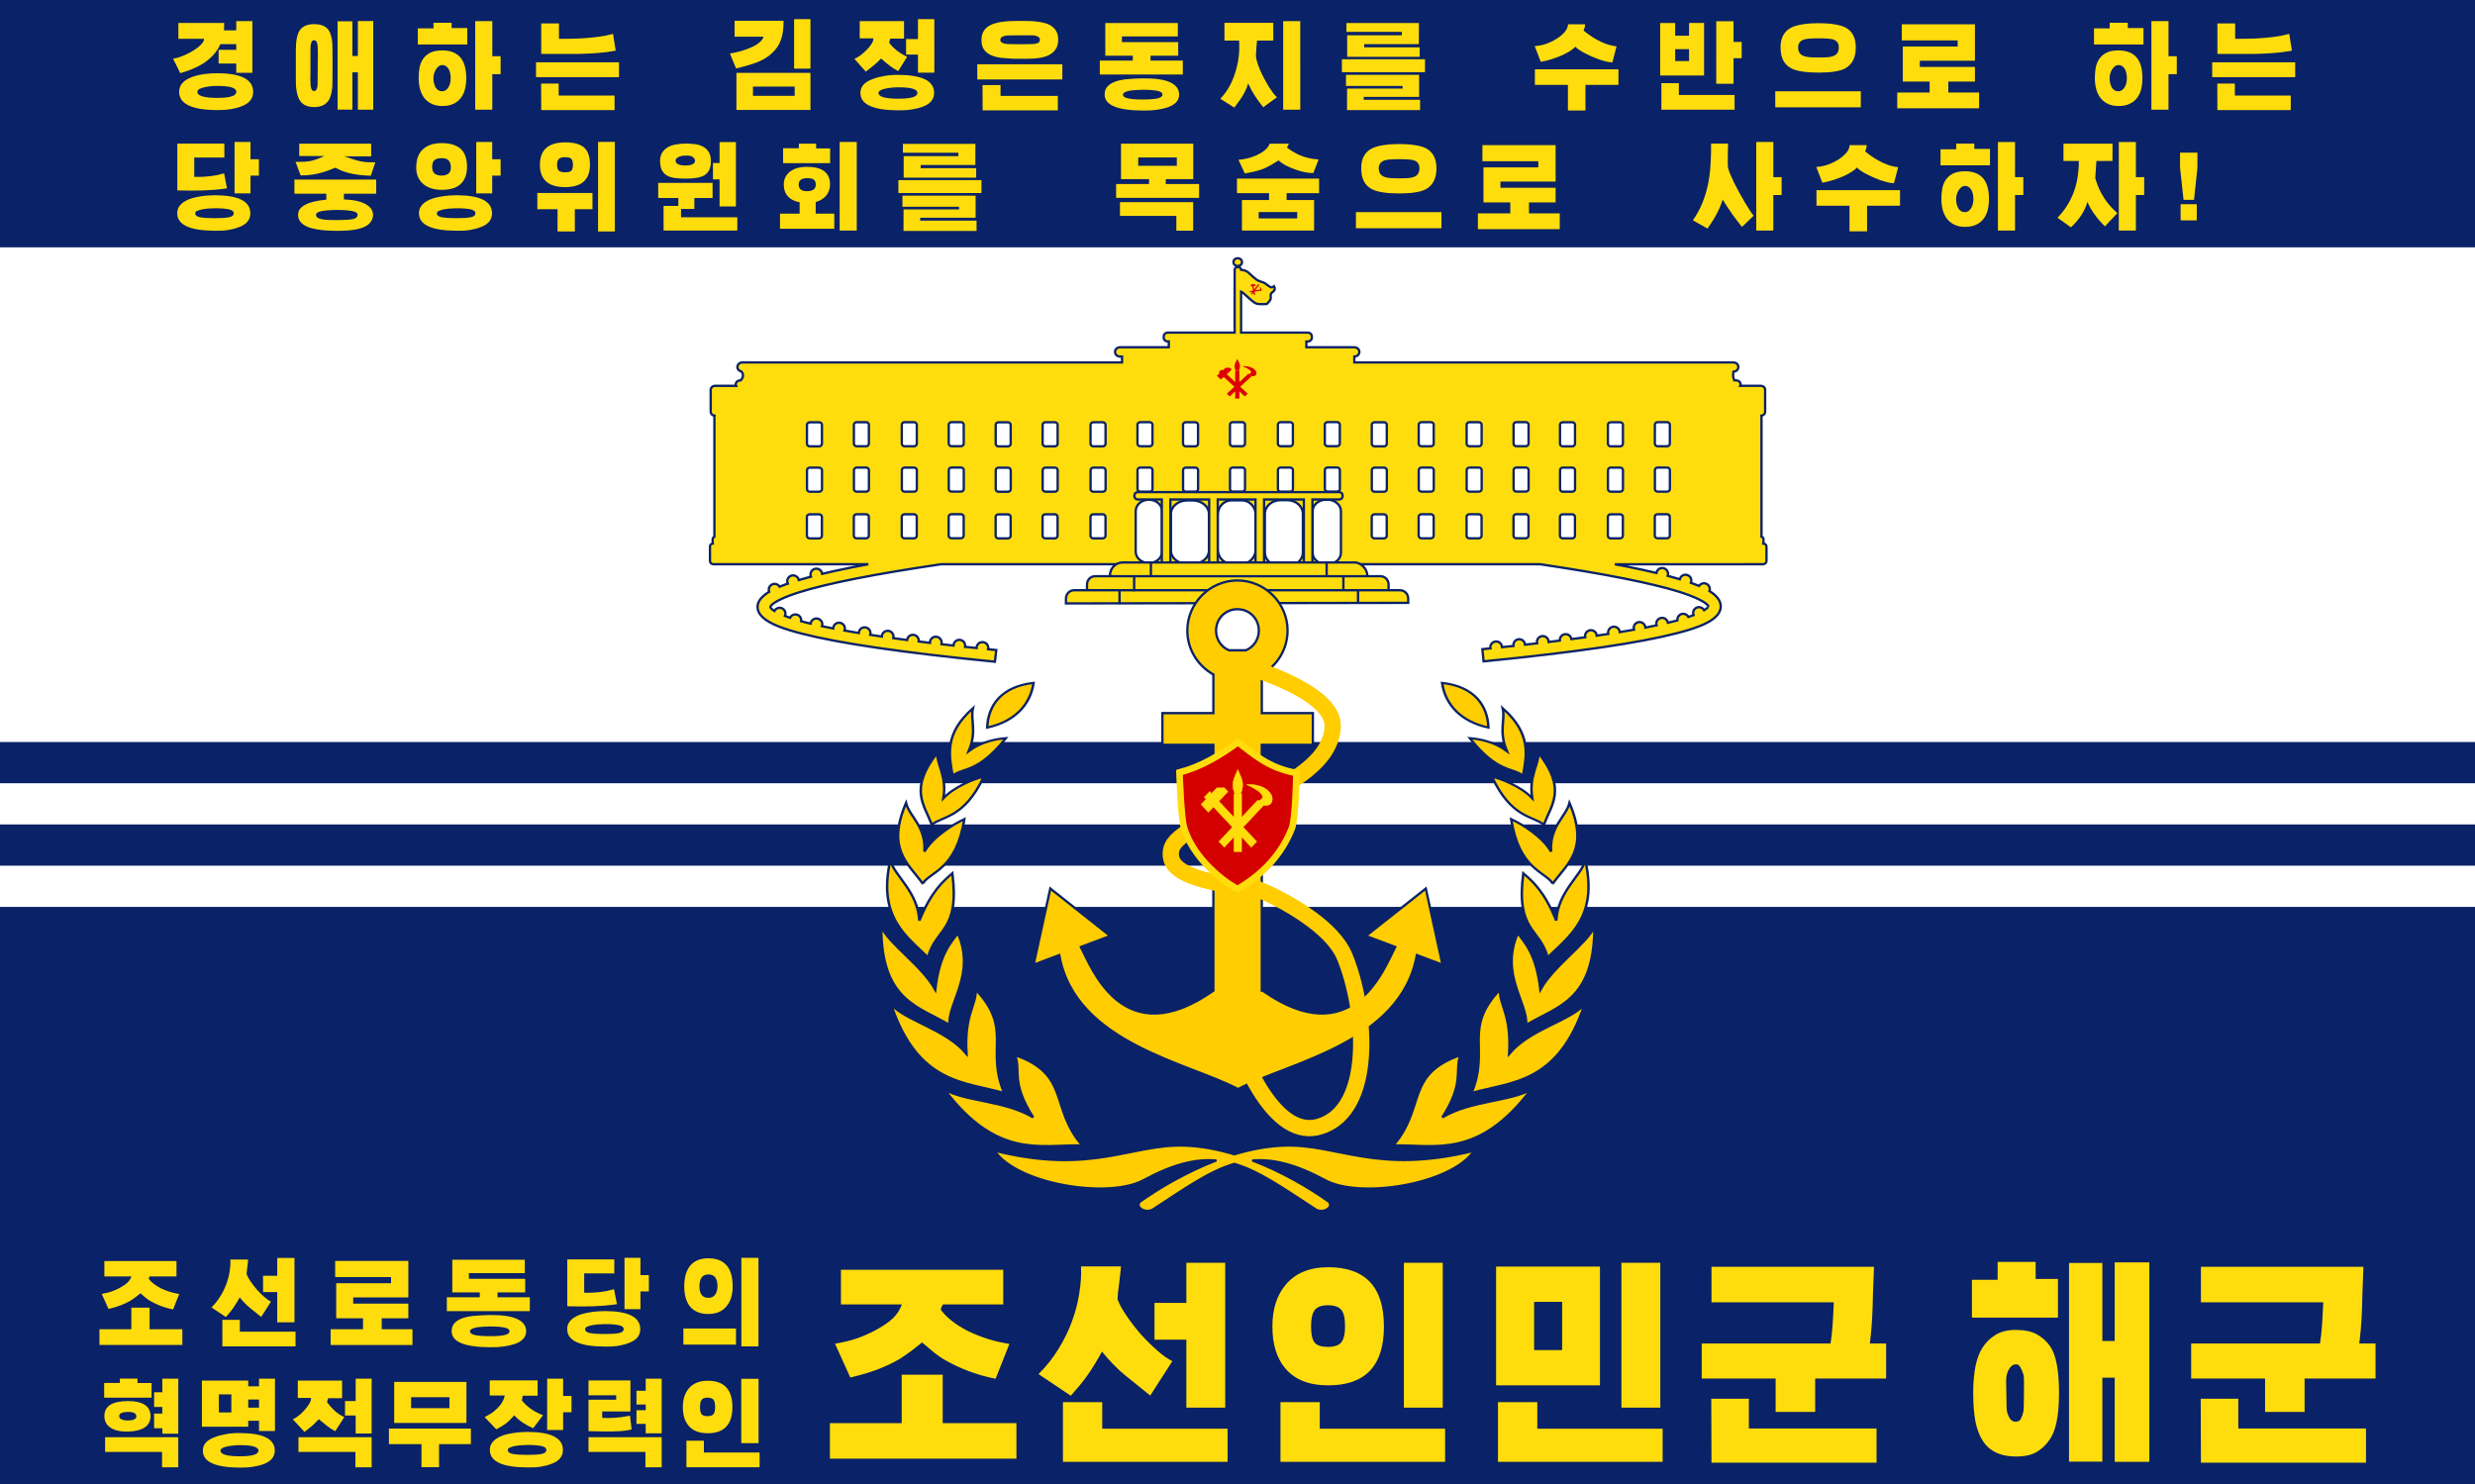 <?xml version="1.0" encoding="UTF-8" standalone="no"?>
<!-- Created with Inkscape (http://www.inkscape.org/) -->

<svg version="1.1" id="svg1" width="1024" height="614" viewBox="0 0 1024 614" sodipodi:docname="Flag_of_the_Korean_People's_Army_Navy_(Reverse).svg" inkscape:version="1.3.2 (091e20e, 2023-11-25, custom)" xmlns:inkscape="http://www.inkscape.org/namespaces/inkscape" xmlns:sodipodi="http://sodipodi.sourceforge.net/DTD/sodipodi-0.dtd" xmlns="http://www.w3.org/2000/svg" xmlns:svg="http://www.w3.org/2000/svg">
  <defs id="defs1" />
  <sodipodi:namedview id="namedview1" pagecolor="#ffffff" bordercolor="#000000" borderopacity="0.25" inkscape:showpageshadow="2" inkscape:pageopacity="0.0" inkscape:pagecheckerboard="0" inkscape:deskcolor="#d1d1d1" inkscape:zoom="0.88378906" inkscape:cx="502.94807" inkscape:cy="313.98895" inkscape:window-width="1366" inkscape:window-height="705" inkscape:window-x="-8" inkscape:window-y="-8" inkscape:window-maximized="1" inkscape:current-layer="g238" />
  <g inkscape:groupmode="layer" inkscape:label="Image" id="g1">
    <g id="g238">
      <rect style="display:inline;fill:#ffffff;stroke:none;stroke-width:0.2;stroke-dasharray:none" id="rect1" width="1024" height="614" x="0" y="0" />
      <rect style="display:inline;fill:#0a2267;fill-opacity:1;stroke:none;stroke-width:0.2;stroke-dasharray:none" id="rect2" width="1024" height="102.333" x="0" y="0" />
      <path style="fill:none;fill-opacity:1;stroke:#0a2267;stroke-width:17.056;stroke-dasharray:none;stroke-opacity:1" d="M 0,315.528 H 1024" id="path213" />
      <path style="fill:none;fill-opacity:1;stroke:#0a2267;stroke-width:17.056;stroke-dasharray:none;stroke-opacity:1" d="M 0,349.639 H 1024" id="path213-7" />
      <rect style="display:inline;fill:#0a2267;fill-opacity:1;stroke:none;stroke-width:15.625;stroke-dasharray:none;stroke-opacity:1" id="rect216" width="1024" height="238.778" x="0" y="375.222" />
    </g>
    <g id="g2" transform="matrix(0.614,0,0,0.613,-34.403,25.023)" style="stroke:#0a2267;stroke-width:1.57;stroke-dasharray:none;stroke-opacity:1">
      <path id="path69" style="color:#000000;fill:#ffdd0c;stroke:#0a2267;stroke-width:1.57;stroke-dasharray:none;stroke-opacity:1" d="m 889.898,139.465 c -1.054,0 -1.902,0.78 -1.902,1.746 v 42.469 h -45.104 c -1.492,0 -2.691,1.1 -2.691,2.467 v 1.027 c 0,1.367 1.2,2.469 2.691,2.469 h 0.723 v 3.93 h -32.824 c -1.891,0 -3.414,1.395 -3.414,3.129 0,1.733 1.523,3.129 3.414,3.129 h 1.318 v 3.961 H 721.049 702.752 556.328 c -1.891,0 -3.416,1.395 -3.416,3.129 0,1.514 1.187,2.712 2.742,3.006 1.954,2.641 0.791,4.295 -0.412,5.936 h -0.025 c -1.891,0 -3.412,1.214 -3.412,2.723 0,0.357 0.097,0.694 0.252,1.006 h -14.156 c -1.646,0 -2.971,1.216 -2.971,2.725 v 14.807 c 0,1.388 1.138,2.481 2.6,2.654 -0.015,0.09 -0.109,0.146 -0.109,0.24 v 81.494 c -0.65,0.277 -1.168,0.764 -1.168,1.467 v 2.945 c 0,0.03 0.022,0.053 0.035,0.078 -1.049,0.211 -1.844,1.045 -1.844,2.076 v 9.766 c 0,1.2 1.052,2.164 2.361,2.164 h 104.352 c -3.8,0.703 -7.502,1.407 -11.049,2.113 -7.263,1.447 -13.947,2.901 -20.078,4.367 -0.229,-1.986 -1.911,-3.486 -3.91,-3.486 -2.175,-9e-5 -3.938,1.763 -3.938,3.938 0.003,0.5 0.102,0.996 0.291,1.459 -2.889,0.761 -5.611,1.526 -8.174,2.295 -0.37,-1.838 -1.985,-3.16 -3.859,-3.16 -2.174,-9e-5 -3.937,1.762 -3.938,3.936 7.4e-4,0.559 0.121,1.112 0.352,1.621 -1.944,0.676 -3.829,1.359 -5.512,2.055 -0.716,-1.163 -1.984,-1.872 -3.35,-1.873 -2.175,-9e-5 -3.938,1.763 -3.938,3.938 0.003,0.475 0.093,0.945 0.264,1.389 -1.477,0.897 -2.782,1.837 -3.912,2.842 -2.245,1.997 -3.958,4.572 -3.912,7.545 0.045,2.973 1.861,5.565 4.314,7.568 4.906,4.007 12.977,7.04 25.359,10.248 24.765,6.416 66.692,12.706 130.258,19.012 l 0.93,-7.867 c -1.919,-0.19 -3.633,-0.382 -5.512,-0.572 0.068,-0.285 0.104,-0.576 0.107,-0.869 9e-5,-2.175 -1.763,-3.938 -3.938,-3.938 -2.175,-9e-5 -3.938,1.763 -3.938,3.938 10e-4,0.021 0.002,0.043 0.004,0.065 -2.571,-0.269 -5.278,-0.536 -7.771,-0.805 0.056,-0.259 0.086,-0.522 0.09,-0.787 -9.9e-4,-2.174 -1.764,-3.936 -3.938,-3.936 -2.141,0.003 -3.888,1.716 -3.932,3.857 -2.765,-0.308 -5.472,-0.618 -8.137,-0.926 v -0.002 c 0.105,-0.36 0.158,-0.733 0.158,-1.107 9e-5,-2.175 -1.763,-3.938 -3.938,-3.938 -2.175,-9e-5 -3.938,1.763 -3.938,3.938 0.003,0.074 0.008,0.147 0.016,0.221 -2.65,-0.318 -5.063,-0.635 -7.607,-0.953 0.027,-0.185 0.041,-0.372 0.041,-0.559 -0.001,-2.174 -1.764,-3.936 -3.938,-3.936 -2.009,0.004 -3.692,1.52 -3.906,3.518 -3.235,-0.421 -6.253,-0.843 -9.307,-1.264 0.089,-0.33 0.135,-0.67 0.137,-1.012 9e-5,-2.175 -1.763,-3.938 -3.938,-3.938 -2.148,0.003 -3.898,1.727 -3.932,3.875 -2.721,-0.394 -5.253,-0.79 -7.818,-1.184 0.105,-0.358 0.158,-0.729 0.158,-1.102 9e-5,-2.175 -1.763,-3.938 -3.938,-3.938 -2.133,0.003 -3.876,1.705 -3.93,3.838 -3.4,-0.555 -6.524,-1.109 -9.621,-1.662 0.162,-0.434 0.247,-0.892 0.25,-1.355 9e-5,-2.175 -1.763,-3.938 -3.938,-3.938 -2.154,0.002 -3.907,1.735 -3.934,3.889 -2.639,-0.512 -5.182,-1.023 -7.566,-1.533 0.142,-0.408 0.216,-0.836 0.219,-1.268 9e-5,-2.175 -1.763,-3.938 -3.938,-3.938 -1.985,0.003 -3.658,1.483 -3.902,3.453 -1.231,-0.298 -2.621,-0.598 -3.768,-0.895 -0.935,-0.242 -1.793,-0.485 -2.672,-0.729 0.036,-0.21 0.055,-0.422 0.057,-0.635 -10e-4,-2.174 -1.764,-3.936 -3.938,-3.936 -1.533,-6e-5 -2.927,0.89 -3.572,2.281 -1.232,-0.422 -2.383,-0.839 -3.441,-1.25 0.218,-0.496 0.331,-1.032 0.332,-1.574 -9.9e-4,-2.174 -1.764,-3.936 -3.938,-3.936 -1.477,0.004 -2.828,0.834 -3.498,2.15 -0.507,-0.319 -0.944,-0.626 -1.297,-0.914 -1.368,-1.117 -1.424,-1.637 -1.426,-1.771 -0.002,-0.135 0.065,-0.66 1.295,-1.754 2.461,-2.188 8.985,-5.337 18.502,-8.309 9.517,-2.972 22.058,-5.977 37.02,-8.957 16.624,-3.311 36.329,-6.596 58.234,-9.846 H 828.91 V 360.303 H 951.283 v -20.297 h 142.516 c 21.241,3.169 40.371,6.374 56.584,9.604 14.973,2.982 27.528,5.989 37.07,8.969 9.542,2.979 16.133,6.163 18.604,8.359 1.235,1.098 1.216,1.56 1.217,1.496 10e-4,-0.064 0.028,0.407 -1.351,1.533 -0.412,0.337 -0.965,0.702 -1.586,1.08 -0.686,-1.276 -2.018,-2.072 -3.467,-2.072 -2.175,-9e-5 -3.938,1.763 -3.938,3.938 0,0.498 0.101,0.99 0.287,1.451 -1.067,0.41 -2.222,0.825 -3.459,1.246 -0.671,-1.322 -2.027,-2.156 -3.51,-2.156 -2.175,-8e-5 -3.938,1.763 -3.938,3.938 0,0.162 0.014,0.324 0.035,0.484 -0.83,0.229 -1.633,0.458 -2.512,0.686 -1.195,0.31 -2.64,0.621 -3.926,0.932 -0.313,-1.901 -1.956,-3.296 -3.883,-3.297 -2.175,-9e-5 -3.938,1.763 -3.938,3.938 5e-4,0.377 0.055,0.752 0.162,1.113 -2.374,0.507 -4.891,1.015 -7.514,1.523 -0.113,-2.088 -1.839,-3.724 -3.93,-3.725 -2.175,-9e-5 -3.938,1.763 -3.938,3.938 0,0.407 0.067,0.811 0.193,1.197 -3.08,0.55 -6.188,1.099 -9.566,1.65 -0.142,-2.065 -1.858,-3.668 -3.928,-3.668 -2.174,-9e-5 -3.937,1.762 -3.938,3.936 0,0.317 0.044,0.632 0.123,0.939 -2.553,0.392 -5.078,0.784 -7.785,1.176 -0.124,-2.08 -1.846,-3.703 -3.93,-3.703 -2.175,-9e-5 -3.938,1.763 -3.938,3.938 0,0.285 0.037,0.568 0.102,0.846 -3.046,0.42 -6.059,0.84 -9.285,1.26 -0.291,-1.925 -1.945,-3.349 -3.893,-3.35 -2.175,-8e-5 -3.938,1.763 -3.938,3.938 0,0.13 0.013,0.26 0.029,0.389 -2.538,0.317 -4.942,0.632 -7.584,0.949 v -0.049 c -10e-4,-2.174 -1.764,-3.936 -3.938,-3.936 -2.174,-9e-5 -3.937,1.762 -3.938,3.936 0,0.318 0.044,0.634 0.123,0.941 -2.655,0.307 -5.349,0.613 -8.104,0.92 -0.134,-2.072 -1.853,-3.684 -3.93,-3.684 -2.175,-9e-5 -3.938,1.763 -3.938,3.938 0,0.207 0.019,0.413 0.053,0.617 -2.482,0.267 -5.173,0.534 -7.732,0.801 -0.059,-2.131 -1.804,-3.828 -3.936,-3.828 -2.175,-9e-5 -3.938,1.763 -3.938,3.938 0,0.235 0.027,0.469 0.072,0.699 -1.848,0.187 -3.533,0.375 -5.42,0.562 l 0.816,8.227 c 63.553,-6.305 105.466,-12.597 130.176,-18.998 12.355,-3.201 20.358,-6.205 25.242,-10.193 2.442,-1.994 4.34,-4.638 4.389,-7.809 0.048,-3.171 -1.75,-5.808 -3.99,-7.801 -1.056,-0.939 -2.274,-1.817 -3.629,-2.658 0.155,-0.424 0.237,-0.872 0.24,-1.324 10e-5,-2.175 -1.763,-3.938 -3.937,-3.938 -1.322,0.001 -2.555,0.666 -3.283,1.77 -1.688,-0.705 -3.568,-1.397 -5.527,-2.082 0.196,-0.472 0.298,-0.979 0.301,-1.49 10e-5,-2.175 -1.763,-3.938 -3.938,-3.938 -1.817,0.005 -3.395,1.253 -3.818,3.02 -2.556,-0.77 -5.274,-1.535 -8.16,-2.297 0.153,-0.421 0.233,-0.866 0.236,-1.314 10e-5,-2.175 -1.763,-3.938 -3.938,-3.938 -1.939,0.002 -3.588,1.415 -3.887,3.33 -6.163,-1.477 -12.895,-2.941 -20.211,-4.398 -2.511,-0.5 -5.185,-0.998 -7.824,-1.496 H 1244 c 1.309,0 2.363,-0.964 2.363,-2.164 v -9.766 c 0,-1.098 -0.927,-1.914 -2.08,-2.059 0.015,-0.032 0.045,-0.058 0.045,-0.096 v -2.945 c 0,-0.763 -0.595,-1.291 -1.336,-1.529 v -81.432 c 0,-0.096 -0.095,-0.154 -0.111,-0.246 1.447,-0.185 2.572,-1.27 2.572,-2.648 v -14.807 c 0,-1.509 -1.325,-2.725 -2.971,-2.725 h -13.803 c 0.155,-0.312 0.252,-0.649 0.252,-1.006 0,-1.509 -1.523,-2.723 -3.414,-2.723 h -0.891 c -0.603,-1.5 -1.025,-3.075 -0.567,-5.824 1.861,-0.032 3.352,-1.404 3.352,-3.117 0,-1.733 -1.523,-3.129 -3.414,-3.129 h -146.244 -18.277 -90.856 v -3.961 c 1.888,-0.003 3.408,-1.397 3.408,-3.129 0,-1.733 -1.523,-3.129 -3.414,-3.129 h -32.301 v -3.93 h 1.002 c 1.492,0 2.693,-1.102 2.693,-2.469 v -1.027 c 0,-1.367 -1.202,-2.467 -2.693,-2.467 h -44.988 v -27.689 c 0.336,0.136 0.815,0.421 1.504,1 2.245,1.888 6.149,5.888 8.506,6.99 1.788,0.836 7.311,0.381 7.311,0.381 0,0 2.071,-2.04 2.457,-3.018 0.492,-1.248 -0.085,-2.076 0.25,-3.66 0.175,-0.827 1.98,-1.753 2.436,-2.668 0.566,-1.137 -0.221,-2.652 -0.221,-2.652 0,0 -1.406,1.247 -2.541,0.545 -1.265,-0.782 -1.365,-0.886 -3.322,-2.346 -1.391,-1.038 -4.165,-1.354 -5.963,-2.619 -3.066,-2.158 -5.295,-5.238 -7.5,-6.045 -0.897,-0.328 -2.715,-0.591 -2.916,-0.619 v -0.068 c 0,-0.966 -0.848,-1.746 -1.902,-1.746 z m 60.75,104.613 h 6.305 c 1.054,0 1.904,0.778 1.904,1.744 v 12.758 c 0,0.966 -0.85,1.744 -1.904,1.744 h -6.305 c -1.054,0 -1.902,-0.778 -1.902,-1.744 v -12.758 c 0,-0.966 0.848,-1.744 1.902,-1.744 z m 127.182,0.019 h 6.303 c 1.054,0 1.906,0.78 1.906,1.746 v 12.758 c 0,0.966 -0.852,1.744 -1.906,1.744 h -6.303 c -1.054,0 -1.902,-0.778 -1.902,-1.744 v -12.758 c 0,-0.966 0.848,-1.746 1.902,-1.746 z m -380.602,0.006 h 6.303 c 1.054,0 1.906,0.778 1.906,1.744 v 12.756 c 0,0.966 -0.852,1.744 -1.906,1.744 h -6.303 c -1.054,0 -1.902,-0.778 -1.902,-1.744 v -12.756 c 0,-0.966 0.848,-1.744 1.902,-1.744 z m 189.508,0.004 v 0.002 h 6.303 c 1.054,0 1.904,0.778 1.904,1.744 v 12.756 c 0,0.966 -0.85,1.746 -1.904,1.746 h -6.303 c -1.054,0 -1.902,-0.78 -1.902,-1.746 V 245.852 c 0,-0.966 0.848,-1.744 1.902,-1.744 z m 32.287,0.008 h 6.307 c 1.054,0 1.902,0.778 1.902,1.744 v 12.758 c 0,0.966 -0.848,1.744 -1.902,1.744 h -6.307 c -1.054,0 -1.902,-0.778 -1.902,-1.744 v -12.758 c 0,-0.966 0.848,-1.744 1.902,-1.744 z m 254.014,0 v 0.002 h 6.303 c 1.054,0 1.906,0.778 1.906,1.744 v 12.758 c 0,0.966 -0.852,1.744 -1.906,1.744 h -6.303 c -1.054,0 -1.902,-0.778 -1.902,-1.744 v -12.76 c 0,-0.966 0.848,-1.744 1.902,-1.744 z m -348.627,0.01 h 6.303 c 1.054,0 1.902,0.778 1.902,1.744 v 12.758 c 0,0.966 -0.848,1.744 -1.902,1.744 h -6.303 c -1.054,0 -1.904,-0.778 -1.904,-1.744 v -12.758 c 0,-0.966 0.85,-1.744 1.904,-1.744 z m 189.508,0.006 h 6.303 c 1.054,0 1.904,0.778 1.904,1.744 v 12.758 c 0,0.966 -0.85,1.744 -1.904,1.744 h -6.303 c -1.054,0 -1.902,-0.778 -1.902,-1.744 V 245.875 c 0,-0.966 0.848,-1.744 1.902,-1.744 z m -380.602,0.004 h 6.303 c 1.054,0 1.902,0.778 1.902,1.744 v 12.758 c 0,0.966 -0.848,1.744 -1.902,1.744 h -6.303 c -1.054,0 -1.904,-0.778 -1.904,-1.744 v -12.758 c 0,-0.966 0.85,-1.744 1.904,-1.744 z m 412.889,0.002 h 6.307 c 1.054,0 1.902,0.778 1.902,1.744 v 12.758 c 0,0.966 -0.848,1.744 -1.902,1.744 h -6.307 c -1.054,0 -1.902,-0.778 -1.902,-1.744 v -12.758 c 0,-0.966 0.848,-1.744 1.902,-1.744 z m -380.602,0.002 h 6.305 c 1.054,0 1.904,0.778 1.904,1.744 v 12.758 c 0,0.966 -0.85,1.746 -1.904,1.746 h -6.305 c -1.054,0 -1.902,-0.78 -1.902,-1.746 v -12.758 c 0,-0.966 0.848,-1.744 1.902,-1.744 z m 189.508,0.006 v 0.002 0.002 0.002 0.002 0.002 0.002 0.002 h 6.305 c 1.054,0 1.902,0.78 1.902,1.746 v 12.758 c 0,0.966 -0.848,1.744 -1.902,1.744 h -6.305 c -1.054,0 -1.902,-0.778 -1.902,-1.744 v -12.771 c 0,-0.966 0.848,-1.746 1.902,-1.746 z m 254.014,0.002 v 0.002 0.002 0.002 0.002 0.002 0.002 0.002 h 6.303 c 1.054,0 1.904,0.778 1.904,1.744 v 12.758 c 0,0.966 -0.85,1.746 -1.904,1.746 h -6.303 c -1.054,0 -1.902,-0.78 -1.902,-1.746 v -12.771 c 0,-0.966 0.848,-1.744 1.902,-1.744 z m 32.287,0.018 v 0.002 h 6.307 c 1.054,0 1.902,0.778 1.902,1.744 v 12.758 c 0,0.966 -0.848,1.744 -1.902,1.744 h -6.307 c -1.054,0 -1.902,-0.778 -1.902,-1.744 V 245.908 c 0,-0.966 0.848,-1.744 1.902,-1.744 z m -380.914,0.004 h 6.303 c 1.054,0 1.902,0.78 1.902,1.746 v 12.758 c 0,0.966 -0.848,1.744 -1.902,1.744 h -6.303 c -1.054,0 -1.904,-0.778 -1.904,-1.744 v -12.758 c 0,-0.966 0.85,-1.746 1.904,-1.746 z m 32.287,0.006 h 6.303 c 1.054,0 1.904,0.778 1.904,1.744 v 12.758 c 0,0.966 -0.85,1.746 -1.904,1.746 h -6.303 c -1.054,0 -1.902,-0.78 -1.902,-1.746 v -12.758 c 0,-0.966 0.848,-1.744 1.902,-1.744 z m -191.094,0.006 v 0.002 0.002 h 6.303 c 1.054,0 1.902,0.778 1.902,1.744 v 12.758 c 0,0.966 -0.848,1.744 -1.902,1.744 h -6.303 c -1.054,0 -1.902,-0.778 -1.902,-1.744 v -12.762 c 0,-0.966 0.848,-1.744 1.902,-1.744 z m 380.602,0 h 6.303 c 1.054,0 1.904,0.778 1.904,1.744 v 12.758 c 0,0.966 -0.85,1.746 -1.904,1.746 h -6.303 c -1.054,0 -1.902,-0.78 -1.902,-1.746 v -12.758 c 0,-0.966 0.848,-1.744 1.902,-1.744 z m -253.42,0.025 h 6.303 c 1.054,0 1.902,0.778 1.902,1.744 v 12.758 c 0,0.966 -0.848,1.744 -1.902,1.744 h -6.303 c -1.054,0 -1.904,-0.778 -1.904,-1.744 v -12.758 c 0,-0.966 0.85,-1.744 1.904,-1.744 z m 221.805,30.504 v 0.002 0.002 0.002 0.002 h 6.303 c 1.054,0 1.902,0.778 1.902,1.744 v 12.758 c 0,0.966 -0.848,1.744 -1.902,1.744 h -6.303 c -1.054,0 -1.904,-0.778 -1.904,-1.744 v -12.766 c 0,-0.966 0.85,-1.744 1.904,-1.744 z m -253.422,0.023 v 0.002 0.002 0.002 0.002 h 6.303 c 1.054,0 1.904,0.78 1.904,1.746 v 12.75 c 0,0.966 -0.85,1.744 -1.904,1.744 h -6.303 c -1.054,0 -1.902,-0.778 -1.902,-1.744 v -12.758 c 0,-0.966 0.848,-1.746 1.902,-1.746 z m 380.602,0.002 v 0.002 0.002 h 6.305 c 1.054,0 1.902,0.778 1.902,1.744 v 12.754 c 0,0.966 -0.848,1.744 -1.902,1.744 h -6.305 c -1.054,0 -1.902,-0.778 -1.902,-1.744 v -12.758 c 0,-0.966 0.848,-1.744 1.902,-1.744 z m -191.094,0.006 v 0.002 0.002 0.002 0.002 h 6.305 c 1.054,0 1.902,0.778 1.902,1.744 v 12.75 c 0,0.966 -0.848,1.744 -1.902,1.744 h -6.305 c -1.054,0 -1.904,-0.778 -1.904,-1.744 v -12.758 c 0,-0.966 0.85,-1.744 1.904,-1.744 z m 32.289,0.002 v 0.002 0.002 0.002 0.002 0.002 h 6.303 c 1.054,0 1.904,0.778 1.904,1.744 v 12.758 c 0,0.966 -0.85,1.746 -1.904,1.746 h -6.303 c -1.054,0 -1.904,-0.78 -1.904,-1.746 V 276.488 c 0,-0.966 0.85,-1.744 1.904,-1.744 z m 254.012,0 v 0.002 0.002 0.002 0.002 0.002 0.002 h 6.305 c 1.054,0 1.902,0.778 1.902,1.744 v 12.758 c 0,0.966 -0.848,1.744 -1.902,1.744 h -6.305 c -1.054,0 -1.902,-0.778 -1.902,-1.744 v -12.77 c 0,-0.966 0.848,-1.744 1.902,-1.744 z m -348.627,0.019 h 6.303 c 1.054,0 1.902,0.778 1.902,1.744 v 12.758 c 0,0.966 -0.848,1.746 -1.902,1.746 h -6.303 c -1.054,0 -1.902,-0.78 -1.902,-1.746 v -12.758 c 0,-0.966 0.848,-1.744 1.902,-1.744 z m 189.506,0.006 h 6.305 c 1.054,0 1.904,0.78 1.904,1.746 v 12.758 c 0,0.966 -0.85,1.744 -1.904,1.744 h -6.305 c -1.054,0 -1.902,-0.778 -1.902,-1.744 v -12.758 c 0,-0.966 0.848,-1.746 1.902,-1.746 z m -380.6,0.004 h 6.303 c 1.054,0 1.902,0.778 1.902,1.744 v 12.758 c 0,0.966 -0.848,1.744 -1.902,1.744 h -6.303 c -1.054,0 -1.904,-0.778 -1.904,-1.744 v -12.758 c 0,-0.966 0.85,-1.744 1.904,-1.744 z m 32.287,0 v 0.002 0.002 0.004 h 6.303 c 1.054,0 1.904,0.778 1.904,1.744 v 12.758 c 0,0.966 -0.85,1.744 -1.904,1.744 h -6.303 c -1.054,0 -1.902,-0.778 -1.902,-1.744 v -12.766 c 0,-0.966 0.848,-1.744 1.902,-1.744 z m 189.508,0 v 0.002 0.002 0.004 0.002 0.002 0.002 h 6.305 c 1.054,0 1.902,0.778 1.902,1.744 v 12.758 c 0,0.966 -0.848,1.744 -1.902,1.744 h -6.305 c -1.054,0 -1.902,-0.778 -1.902,-1.744 v -12.771 c 0,-0.966 0.848,-1.744 1.902,-1.744 z m 191.094,0 v 0.002 h 6.305 c 1.054,0 1.902,0.778 1.902,1.744 v 12.758 c 0,0.966 -0.848,1.744 -1.902,1.744 h -6.305 c -1.054,0 -1.902,-0.778 -1.902,-1.744 V 276.518 c 0,-0.966 0.848,-1.744 1.902,-1.744 z m 62.92,0 v 0.002 0.002 0.004 0.002 0.002 0.002 0.002 h 6.303 c 1.054,0 1.904,0.778 1.904,1.744 v 12.758 c 0,0.966 -0.85,1.744 -1.904,1.744 h -6.303 c -1.054,0 -1.904,-0.778 -1.904,-1.744 v -12.773 c 0,-0.966 0.85,-1.744 1.904,-1.744 z m 32.287,0.021 h 6.305 c 1.054,0 1.902,0.78 1.902,1.746 v 12.758 c 0,0.966 -0.848,1.744 -1.902,1.744 h -6.305 c -1.054,0 -1.902,-0.778 -1.902,-1.744 v -12.758 c 0,-0.966 0.848,-1.746 1.902,-1.746 z m -380.916,0.008 h 6.305 c 1.054,0 1.902,0.778 1.902,1.744 v 12.758 c 0,0.966 -0.848,1.744 -1.902,1.744 h -6.305 c -1.054,0 -1.904,-0.778 -1.904,-1.744 v -12.758 c 0,-0.966 0.85,-1.744 1.904,-1.744 z m -158.805,0.004 v 0.004 0.002 0.002 0.002 h 6.303 c 1.054,0 1.904,0.778 1.904,1.744 v 12.758 c 0,0.966 -0.85,1.746 -1.904,1.746 h -6.303 c -1.054,0 -1.902,-0.78 -1.902,-1.746 V 276.551 c 0,-0.966 0.848,-1.744 1.902,-1.744 z m 191.094,0 h 6.303 c 1.054,0 1.904,0.78 1.904,1.746 v 12.758 c 0,0.966 -0.85,1.744 -1.904,1.744 h -6.303 c -1.054,0 -1.902,-0.778 -1.902,-1.744 v -12.758 c 0,-0.966 0.848,-1.746 1.902,-1.746 z m 189.508,0 v 0.004 0.002 0.002 h 6.305 c 1.054,0 1.902,0.778 1.902,1.744 v 12.758 c 0,0.966 -0.848,1.744 -1.902,1.744 h -6.305 c -1.054,0 -1.904,-0.778 -1.904,-1.744 v -12.766 c 0,-0.966 0.85,-1.744 1.904,-1.744 z m -253.42,0.031 h 6.303 c 1.054,0 1.902,0.778 1.902,1.744 v 12.758 c 0,0.966 -0.848,1.744 -1.902,1.744 h -6.303 c -1.054,0 -1.906,-0.778 -1.906,-1.744 v -12.758 c 0,-0.966 0.852,-1.744 1.906,-1.744 z m 220.729,21.605 v 0.002 h 0.877 c 5.044,0 9.104,3.47 9.104,7.779 v 28.008 c 0,4.309 -4.06,7.777 -9.104,7.777 h -0.877 c -5.044,0 -9.104,-3.468 -9.104,-7.777 v -28.012 c 0,-4.309 4.06,-7.779 9.104,-7.779 z m -119.477,0.008 h 0.082 c 4.897,0 8.838,3.429 8.838,7.689 v 27.371 c 0,4.26 -3.941,7.689 -8.838,7.689 h -0.082 c -4.897,0 -8.838,-3.429 -8.838,-7.689 v -27.371 c 0,-4.26 3.941,-7.689 8.838,-7.689 z m 88.709,0.303 v 0.002 h 4.588 c 5.827,0 10.52,4.14 10.52,9.281 v 25.975 c 0,5.142 -4.692,9.281 -10.52,9.281 h -4.588 c -5.827,0 -10.518,-4.14 -10.518,-9.281 V 306.033 c 0,-5.142 4.691,-9.281 10.518,-9.281 z m -33.1,0.156 h 7.25 c 5.09,0 9.188,4.432 9.188,9.938 v 22.893 c 0,5.505 -4.098,9.938 -9.188,9.938 h -7.25 c -5.09,0 -9.188,-4.432 -9.188,-9.938 V 306.846 c 0,-5.505 4.098,-9.938 9.188,-9.938 z m -29.758,0.039 h 3.705 c 6.072,0 10.959,4.06 10.959,9.104 v 24.648 c 0,5.044 -4.887,9.105 -10.959,9.105 h -3.705 c -6.072,0 -10.961,-4.062 -10.961,-9.105 v -24.648 c 0,-5.044 4.889,-9.104 10.961,-9.104 z m -158.814,9.26 v 0.004 0.002 0.002 0.002 0.004 0.004 h 6.305 c 1.054,0 1.902,0.78 1.902,1.746 v 12.758 c 0,0.966 -0.848,1.744 -1.902,1.744 h -6.305 c -1.054,0 -1.904,-0.778 -1.904,-1.744 v -12.775 c 0,-0.966 0.85,-1.746 1.904,-1.746 z m 380.604,0.002 v 0.004 0.002 0.002 0.002 0.004 h 6.303 c 1.054,0 1.902,0.778 1.902,1.744 v 12.758 c 0,0.966 -0.848,1.744 -1.902,1.744 h -6.303 c -1.054,0 -1.906,-0.778 -1.906,-1.744 v -12.771 c 0,-0.966 0.852,-1.744 1.906,-1.744 z m 95.207,0.025 v 0.004 h 6.303 c 1.054,0 1.902,0.778 1.902,1.744 v 12.754 c 0,0.966 -0.848,1.744 -1.902,1.744 H 1173 c -1.054,0 -1.906,-0.778 -1.906,-1.744 v -12.758 c 0,-0.966 0.852,-1.744 1.906,-1.744 z m -539.725,0.01 v 0.002 0.002 0.002 0.004 0.008 h 6.303 c 1.054,0 1.906,0.778 1.906,1.744 v 12.75 c 0,0.966 -0.852,1.744 -1.906,1.744 h -6.303 c -1.054,0 -1.902,-0.778 -1.902,-1.744 v -12.768 c 0,-0.966 0.848,-1.744 1.902,-1.744 z m 380.602,0.01 h 6.305 c 1.054,0 1.904,0.78 1.904,1.746 v 12.758 c 0,0.966 -0.85,1.744 -1.904,1.744 h -6.305 c -1.054,0 -1.902,-0.778 -1.902,-1.744 V 308 c 0,-0.966 0.848,-1.746 1.902,-1.746 z m 32.291,0.01 h 6.303 c 1.054,0 1.902,0.778 1.902,1.744 v 12.758 c 0,0.966 -0.848,1.744 -1.902,1.744 h -6.303 c -1.054,0 -1.904,-0.778 -1.904,-1.744 v -12.758 c 0,-0.966 0.85,-1.744 1.904,-1.744 z m -380.604,0.004 h 6.305 c 1.054,0 1.902,0.778 1.902,1.744 v 12.758 c 0,0.966 -0.848,1.744 -1.902,1.744 h -6.305 c -1.054,0 -1.902,-0.778 -1.902,-1.744 v -12.758 c 0,-0.966 0.848,-1.744 1.902,-1.744 z m 94.893,0.006 v 0.004 0.004 0.004 h 6.303 c 1.054,0 1.906,0.778 1.906,1.744 v 12.758 c 0,0.966 -0.852,1.744 -1.906,1.744 h -6.303 c -1.054,0 -1.902,-0.778 -1.902,-1.744 v -12.77 c 0,-0.966 0.848,-1.744 1.902,-1.744 z m 348.627,0 v 0.004 h 6.307 c 1.054,0 1.902,0.778 1.902,1.744 v 12.758 c 0,0.966 -0.848,1.744 -1.902,1.744 h -6.307 c -1.054,0 -1.902,-0.778 -1.902,-1.744 v -12.762 c 0,-0.966 0.848,-1.744 1.902,-1.744 z m 32.291,0 v 0.004 0.004 h 6.303 c 1.054,0 1.902,0.778 1.902,1.744 v 12.758 c 0,0.966 -0.848,1.746 -1.902,1.746 h -6.303 c -1.054,0 -1.904,-0.78 -1.904,-1.746 v -12.766 c 0,-0.966 0.85,-1.744 1.904,-1.744 z m -539.725,0.008 v 0.004 0.004 0.004 0.004 0.006 h 6.305 c 1.054,0 1.904,0.778 1.904,1.744 v 12.758 c 0,0.966 -0.85,1.746 -1.904,1.746 h -6.305 c -1.054,0 -1.902,-0.78 -1.902,-1.746 v -12.779 c 0,-0.966 0.848,-1.744 1.902,-1.744 z m 191.096,0.008 h 6.303 c 1.054,0 1.904,0.78 1.904,1.746 v 12.758 c 0,0.966 -0.85,1.744 -1.904,1.744 h -6.303 c -1.054,0 -1.904,-0.778 -1.904,-1.744 v -12.758 c 0,-0.966 0.85,-1.746 1.904,-1.746 z m 189.506,0.012 h 6.307 c 1.054,0 1.902,0.778 1.902,1.744 v 12.758 c 0,0.966 -0.848,1.744 -1.902,1.744 h -6.307 c -1.054,0 -1.902,-0.778 -1.902,-1.744 v -12.758 c 0,-0.966 0.848,-1.744 1.902,-1.744 z m -253.42,0.023 h 6.305 c 1.054,0 1.904,0.778 1.904,1.744 v 12.758 c 0,0.966 -0.85,1.744 -1.904,1.744 h -6.305 c -1.054,0 -1.902,-0.778 -1.902,-1.744 v -12.758 c 0,-0.966 0.848,-1.744 1.902,-1.744 z" />
      <path id="rect8" style="fill:#ffdd0c;stroke:#0a2267;stroke-width:1.57;stroke-dasharray:none;stroke-opacity:1" d="m 822.815,291.329 c -1.315,0 -2.374,0.966 -2.374,2.166 v 0.65 c 0,1.2 1.059,2.164 2.374,2.164 h 16.098 v 59.893 h 5.786 v -59.893 h 26.113 v 59.643 h 5.786 v -59.643 h 25.437 v 60.072 h 5.783 v -60.072 h 26.811 v 60.072 h 5.786 v -60.072 h 17.952 c 1.315,0 2.374,-0.964 2.374,-2.164 v -0.65 c 0,-1.2 -1.059,-2.166 -2.374,-2.166 z" />
      <g id="g3063" style="fill:#dc0003;fill-opacity:1;stroke:none;stroke-width:14.616;stroke-dasharray:none;stroke-opacity:1" transform="matrix(0.112,0,0,0.103,820.808,183.904)">
        <g style="fill:#dc0003;fill-opacity:1;stroke:none;stroke-width:14.616;stroke-dasharray:none;stroke-opacity:1" transform="translate(150.541,-34.304)" id="g4025-1">
          <rect style="fill:#dc0003;fill-opacity:1;stroke:none;stroke-width:14.616;stroke-dasharray:none;stroke-opacity:1" id="rect3093-0-7" width="25.335" height="183.016" x="452.345" y="281.22" />
          <path style="fill:#dc0003;fill-opacity:1;stroke:none;stroke-width:14.616;stroke-dasharray:none;stroke-opacity:1" d="m 465.028,204.372 c -7.453,17.199 -12.549,25.465 -14.906,35.875 -5.108,22.555 5.531,40.969 5.531,40.969 h 9.375 9.344 c 0,0 10.639,-18.413 5.531,-40.969 -2.357,-10.41 -7.422,-18.676 -14.875,-35.875 z" id="path2227-4" inkscape:connector-curvature="0" />
        </g>
        <path id="path3152-0" d="m 654.462,217.224 c -5.816,-0.021 -9.438,0.344 -9.438,0.344 0,0 86.66,34.124 39.812,51.625 l 14.312,14.156 c 11.264,1.27 22.404,-0.148 27.031,-5.594 6.112,-7.194 6.648,-20.191 0.656,-29.438 -17.8,-27.468 -54.926,-31.03 -72.375,-31.094 z" style="fill:#dc0003;fill-opacity:1;stroke:none;stroke-width:14.616;stroke-dasharray:none;stroke-opacity:1" inkscape:connector-curvature="0" />
        <path sodipodi:nodetypes="ccccc" inkscape:connector-curvature="0" id="rect3162-9" d="m 682.555,266.912 -130.094,131.219 18,17.844 130.094,-131.25 z" style="fill:#dc0003;fill-opacity:1;stroke:none;stroke-width:14.616;stroke-dasharray:none;stroke-opacity:1" />
        <g style="fill:#dc0003;fill-opacity:1;stroke:none;stroke-width:14.616;stroke-dasharray:none;stroke-opacity:1" transform="rotate(1.699,-7209.055,20119.4)" id="g3154-4">
          <path style="fill:#dc0003;fill-opacity:1;stroke:none;stroke-width:14.616;stroke-dasharray:none;stroke-opacity:1" d="M -99.031,60.689 -47.873,6.88 -22.875,5.81 -10.279,17.785 -73.839,84.639 Z" id="rect3095-8" inkscape:connector-curvature="0" sodipodi:nodetypes="cccccc" />
          <rect style="fill:#dc0003;fill-opacity:1;stroke:none;stroke-width:14.616;stroke-dasharray:none;stroke-opacity:1" id="rect3093-8" width="25.335" height="223.476" x="-88.293" y="-38.668" transform="rotate(-46.447)" />
        </g>
      </g>
      <g id="g3063-0" style="fill:#dc0003;fill-opacity:1;stroke:none;stroke-width:46.377;stroke-dasharray:none;stroke-opacity:1" transform="matrix(0.029,0.019,-0.02,0.027,890.095,134.453)">
        <g style="fill:#dc0003;fill-opacity:1;stroke:none;stroke-width:46.377;stroke-dasharray:none;stroke-opacity:1" transform="translate(150.541,-34.304)" id="g4025-1-3">
          <rect style="fill:#dc0003;fill-opacity:1;stroke:none;stroke-width:46.377;stroke-dasharray:none;stroke-opacity:1" id="rect3093-0-7-0" width="25.335" height="183.016" x="452.345" y="281.22" />
          <path style="fill:#dc0003;fill-opacity:1;stroke:none;stroke-width:46.377;stroke-dasharray:none;stroke-opacity:1" d="m 465.028,204.372 c -7.453,17.199 -12.549,25.465 -14.906,35.875 -5.108,22.555 5.531,40.969 5.531,40.969 h 9.375 9.344 c 0,0 10.639,-18.413 5.531,-40.969 -2.357,-10.41 -7.422,-18.676 -14.875,-35.875 z" id="path2227-4-7" inkscape:connector-curvature="0" />
        </g>
        <path id="path3152-0-9" d="m 654.462,217.224 c -5.816,-0.021 -9.438,0.344 -9.438,0.344 0,0 86.66,34.124 39.812,51.625 l 14.312,14.156 c 11.264,1.27 22.404,-0.148 27.031,-5.594 6.112,-7.194 6.648,-20.191 0.656,-29.438 -17.8,-27.468 -54.926,-31.03 -72.375,-31.094 z" style="fill:#dc0003;fill-opacity:1;stroke:none;stroke-width:46.377;stroke-dasharray:none;stroke-opacity:1" inkscape:connector-curvature="0" />
        <path sodipodi:nodetypes="ccccc" inkscape:connector-curvature="0" id="rect3162-9-9" d="m 682.555,266.912 -130.094,131.219 18,17.844 130.094,-131.25 z" style="fill:#dc0003;fill-opacity:1;stroke:none;stroke-width:46.377;stroke-dasharray:none;stroke-opacity:1" />
        <g style="fill:#dc0003;fill-opacity:1;stroke:none;stroke-width:46.377;stroke-dasharray:none;stroke-opacity:1" transform="rotate(1.699,-7209.055,20119.4)" id="g3154-4-4">
          <path style="fill:#dc0003;fill-opacity:1;stroke:none;stroke-width:46.377;stroke-dasharray:none;stroke-opacity:1" d="M -99.031,60.689 -47.873,6.88 -22.875,5.81 -10.279,17.785 -73.839,84.639 Z" id="rect3095-8-6" inkscape:connector-curvature="0" sodipodi:nodetypes="cccccc" />
          <rect style="fill:#dc0003;fill-opacity:1;stroke:none;stroke-width:46.377;stroke-dasharray:none;stroke-opacity:1" id="rect3093-8-0" width="25.335" height="223.476" x="-88.293" y="-38.668" transform="rotate(-46.447)" />
        </g>
      </g>
      <ellipse style="fill:#ffdd0c;fill-opacity:1;stroke:#0a2267;stroke-width:1.57;stroke-dasharray:none;stroke-opacity:1" id="path11" cx="890.071" cy="136.089" rx="2.855" ry="2.617" />
      <rect style="display:inline;fill:#ffdd0c;fill-opacity:1;stroke:#0a2267;stroke-width:1.57;stroke-dasharray:none;stroke-opacity:1" id="rect3" width="173.442" height="22.216" x="803.954" y="338.809" ry="8.837" rx="8.625" />
      <path style="fill:#ffdd0c;stroke:#0a2267;stroke-width:1.57;stroke-dasharray:none;stroke-opacity:1" d="m 949.981,338.738 v 13.081" id="path4-0-1" />
      <path style="fill:#ffdd0c;stroke:#0a2267;stroke-width:1.57;stroke-dasharray:none;stroke-opacity:1" d="m 831.55,338.69 v 13.081" id="path4-0" />
      <path id="rect3-1" style="display:inline;fill:#ffdd0c;stroke:#0a2267;stroke-width:1.57;stroke-dasharray:none;stroke-opacity:1" d="m 793.987,348.078 h 192.222 c 3.047,0 5.5,2.509 5.5,5.625 v 11.384 l -203.222,0.341 v -11.725 c 0,-3.116 2.453,-5.625 5.5,-5.625 z" sodipodi:nodetypes="sssccss" />
      <path style="fill:#ffdd0c;stroke:#0a2267;stroke-width:1.57;stroke-dasharray:none;stroke-opacity:1" d="m 961.259,347.882 v 10.519" id="path4-9" sodipodi:nodetypes="cc" />
      <path id="rect3-1-7" style="display:inline;fill:#ffdd0c;stroke:#0a2267;stroke-width:1.57;stroke-dasharray:none;stroke-opacity:1" d="m 779.814,357.556 h 219.614 c 3.047,0 5.5,2.509 5.5,5.625 v 2.899 l -230.614,0.374 v -3.273 c 0,-3.116 2.453,-5.625 5.5,-5.625 z" sodipodi:nodetypes="sssccss" />
      <path style="fill:#ffdd0c;stroke:#0a2267;stroke-width:1.57;stroke-dasharray:none;stroke-opacity:1" d="m 971.125,357.06 v 9.329" id="path2-80" sodipodi:nodetypes="cc" />
      <path style="fill:#ffdd0c;stroke:#0a2267;stroke-width:1.57;stroke-dasharray:none;stroke-opacity:1" d="m 810.405,357.043 v 9.923" id="path2" sodipodi:nodetypes="cc" />
      <path style="display:inline;fill:#ffdd0c;stroke:#0a2267;stroke-width:1.57;stroke-dasharray:none;stroke-opacity:1" d="m 820.272,347.958 v 10.269" id="path4" sodipodi:nodetypes="cc" />
    </g>
    <g id="g216" transform="matrix(0.772,0,0,0.772,133.404,130.668)" style="stroke:#0a2267;stroke-width:1.247;stroke-opacity:1">
      <g id="aq" transform="matrix(1.635,0,0,1.426,-123.492,-28.399)" style="display:inline;fill:#ffcd00;fill-opacity:1;stroke:#0a2267;stroke-width:0.817;stroke-opacity:1" inkscape:label="aq">
        <g id="ar" style="fill:#ffcd00;fill-opacity:1;stroke:#0a2267;stroke-width:0.817;stroke-opacity:1">
          <path id="as" d="m 324.58,331.7 c -10.71,-14.21 -3.73,-26.57 -22.04,-33.94 1.98,5.85 -1.51,10.01 5.95,23.41 -9.25,-6.37 -22.42,-5.95 -29.08,-10.48 17.23,26.2 31.53,20.67 45.17,21 z" fill="#fffe00" fill-rule="evenodd" style="fill:#ffcd00;fill-opacity:1;stroke:#0a2267;stroke-width:0.817;stroke-opacity:1" />
        </g>
        <g id="at" style="fill:#ffcd00;fill-opacity:1;stroke:#0a2267;stroke-width:0.817;stroke-opacity:1">
          <path id="au" d="m 299,312.02 c -6.09,-16.71 2.97,-24.07 -9.35,-38.89 0.19,6.14 -3.78,9.11 -3.02,24.12 -6.8,-9.25 -19.68,-12.22 -24.73,-18.55 8.83,30.07 24.12,28.98 37.05,33.28 l 0.05,0.05 z" fill="#fffe00" fill-rule="evenodd" style="fill:#ffcd00;fill-opacity:1;stroke:#0a2267;stroke-width:0.817;stroke-opacity:1" />
        </g>
        <g id="av" style="fill:#ffcd00;fill-opacity:1;stroke:#0a2267;stroke-width:0.817;stroke-opacity:1">
          <path id="aw" d="m 281.11,286.44 c -0.71,-8.21 8.73,-19.02 2.69,-34.55 -2.31,3.78 -6.04,7.74 -7.41,21.24 -4.34,-8.97 -14.96,-16.94 -17.7,-23.6 -0.05,27.94 12.41,29.97 22.42,36.91 z" fill="#fffe00" fill-rule="evenodd" style="fill:#ffcd00;fill-opacity:1;stroke:#0a2267;stroke-width:0.817;stroke-opacity:1" />
        </g>
        <g id="ax" style="fill:#ffcd00;fill-opacity:1;stroke:#0a2267;stroke-width:0.817;stroke-opacity:1">
          <path id="ay" d="m 274.03,261.04 c 2.64,-11.33 10.43,-9.53 7.98,-31.62 -2.78,2.78 -6.8,6.47 -10.81,17.79 -0.57,-11.04 -8.07,-16.66 -9.53,-22.61 -4.2,21.29 5.19,28.37 12.37,36.44 z" fill="#fffe00" fill-rule="evenodd" style="fill:#ffcd00;fill-opacity:1;stroke:#0a2267;stroke-width:0.817;stroke-opacity:1" />
        </g>
        <g id="az" style="fill:#ffcd00;fill-opacity:1;stroke:#0a2267;stroke-width:0.817;stroke-opacity:1">
          <path id="ba" d="m 272.29,233.24 c 2.69,-4.53 11.09,-5.33 13.64,-24.17 -3.26,1.75 -10.24,6.47 -13.07,12.22 0.57,-9.44 -4.91,-13.17 -6.04,-18.27 -6.42,17.32 0.52,22.47 5.43,30.21 h 0.05 z" fill="#fffe00" fill-rule="evenodd" style="fill:#ffcd00;fill-opacity:1;stroke:#0a2267;stroke-width:0.817;stroke-opacity:1" />
        </g>
        <g id="bb" style="fill:#ffcd00;fill-opacity:1;stroke:#0a2267;stroke-width:0.817;stroke-opacity:1">
          <path id="bc" d="m 275.31,211.11 c 3.59,-3.26 10.62,-2.41 16.99,-17.98 -3.16,0.8 -9.53,3.68 -13.22,8.07 1.18,-8.35 -2.12,-12.41 -2.03,-17.04 -9.25,13.59 -4.39,19.21 -1.79,26.95 z" fill="#fffe00" fill-rule="evenodd" style="fill:#ffcd00;fill-opacity:1;stroke:#0a2267;stroke-width:0.817;stroke-opacity:1" />
        </g>
        <g id="bd" style="fill:#ffcd00;fill-opacity:1;stroke:#0a2267;stroke-width:0.817;stroke-opacity:1">
          <path id="be" d="m 282.1,192.75 c 3.63,-3.26 8.17,-0.8 17.46,-14.11 -3.16,0.28 -7.93,1.27 -12.18,4.86 2.78,-7.55 0.47,-11.71 1.37,-16.1 -9.39,9.53 -7.88,17.56 -6.66,25.35 z" fill="#fffe00" fill-rule="evenodd" style="fill:#ffcd00;fill-opacity:1;stroke:#0a2267;stroke-width:0.817;stroke-opacity:1" />
        </g>
        <g id="bf" style="fill:#ffcd00;fill-opacity:1;stroke:#0a2267;stroke-width:0.817;stroke-opacity:1">
          <path id="bg" d="m 293.43,174.67 c 0.28,-8.35 4.63,-15.43 15.2,-16.8 -1.09,8.5 -6.47,14.63 -15.2,16.8 z" fill="#fffe00" fill-rule="evenodd" style="fill:#ffcd00;fill-opacity:1;stroke:#0a2267;stroke-width:0.817;stroke-opacity:1" />
        </g>
      </g>
      <g id="bh" transform="matrix(1.635,0,0,1.426,-123.492,-28.399)" style="display:inline;fill:#ffcd00;fill-opacity:1;stroke:#0a2267;stroke-width:0.817;stroke-opacity:1">
        <g id="bi" style="fill:#ffcd00;fill-opacity:1;stroke:#0a2267;stroke-width:0.817;stroke-opacity:1">
          <path id="bj" d="m 426.54,331.7 c 10.71,-14.21 3.73,-26.57 22.04,-33.94 -1.98,5.85 1.51,10.01 -5.95,23.41 9.25,-6.37 22.42,-5.95 29.08,-10.48 -17.23,26.2 -31.53,20.67 -45.17,21 z" fill="#fffe00" fill-rule="evenodd" style="fill:#ffcd00;fill-opacity:1;stroke:#0a2267;stroke-width:0.817;stroke-opacity:1" />
        </g>
        <g id="bk" style="fill:#ffcd00;fill-opacity:1;stroke:#0a2267;stroke-width:0.817;stroke-opacity:1">
          <path id="bl" d="m 452.17,312.02 c 6.09,-16.71 -2.97,-24.07 9.35,-38.89 -0.19,6.14 3.78,9.11 3.02,24.12 6.8,-9.25 19.68,-12.22 24.73,-18.55 -8.83,30.07 -24.12,28.98 -37.05,33.28 l -0.05,0.05 z" fill="#fffe00" fill-rule="evenodd" style="fill:#ffcd00;fill-opacity:1;stroke:#0a2267;stroke-width:0.817;stroke-opacity:1" />
        </g>
        <g id="bm" style="fill:#ffcd00;fill-opacity:1;stroke:#0a2267;stroke-width:0.817;stroke-opacity:1">
          <path id="bn" d="m 470.05,286.44 c 0.71,-8.21 -8.73,-19.02 -2.69,-34.55 2.31,3.78 6.04,7.74 7.41,21.24 4.34,-8.97 14.96,-16.94 17.7,-23.6 0.05,27.94 -12.41,29.97 -22.42,36.91 z" fill="#fffe00" fill-rule="evenodd" style="fill:#ffcd00;fill-opacity:1;stroke:#0a2267;stroke-width:0.817;stroke-opacity:1" />
        </g>
        <g id="bo" style="fill:#ffcd00;fill-opacity:1;stroke:#0a2267;stroke-width:0.817;stroke-opacity:1">
          <path id="bp" d="m 477.13,261.04 c -2.64,-11.33 -10.43,-9.53 -7.98,-31.62 2.78,2.78 6.8,6.47 10.81,17.79 0.57,-11.04 8.07,-16.66 9.53,-22.61 4.2,21.29 -5.19,28.37 -12.37,36.44 z" fill="#fffe00" fill-rule="evenodd" style="fill:#ffcd00;fill-opacity:1;stroke:#0a2267;stroke-width:0.817;stroke-opacity:1" />
        </g>
        <g id="bq" style="fill:#ffcd00;fill-opacity:1;stroke:#0a2267;stroke-width:0.817;stroke-opacity:1">
          <path id="br" d="m 478.83,233.24 c -2.69,-4.53 -11.09,-5.33 -13.64,-24.17 3.26,1.75 10.24,6.47 13.07,12.22 -0.57,-9.44 4.91,-13.17 6.04,-18.27 6.42,17.32 -0.52,22.47 -5.43,30.21 h -0.05 z" fill="#fffe00" fill-rule="evenodd" style="fill:#ffcd00;fill-opacity:1;stroke:#0a2267;stroke-width:0.817;stroke-opacity:1" />
        </g>
        <g id="bs" style="fill:#ffcd00;fill-opacity:1;stroke:#0a2267;stroke-width:0.817;stroke-opacity:1">
          <path id="bt" d="m 475.86,211.11 c -3.59,-3.26 -10.62,-2.41 -16.99,-17.98 3.16,0.8 9.53,3.68 13.22,8.07 -1.18,-8.35 2.12,-12.41 2.03,-17.04 9.25,13.59 4.39,19.21 1.79,26.95 z" fill="#fffe00" fill-rule="evenodd" style="fill:#ffcd00;fill-opacity:1;stroke:#0a2267;stroke-width:0.817;stroke-opacity:1" />
        </g>
        <g id="bu" style="fill:#ffcd00;fill-opacity:1;stroke:#0a2267;stroke-width:0.817;stroke-opacity:1">
          <path id="bv" d="m 469.06,192.75 c -3.63,-3.26 -8.17,-0.8 -17.46,-14.11 3.16,0.28 7.93,1.27 12.18,4.86 -2.78,-7.55 -0.47,-11.71 -1.37,-16.1 9.39,9.53 7.88,17.56 6.66,25.35 z" fill="#fffe00" fill-rule="evenodd" style="fill:#ffcd00;fill-opacity:1;stroke:#0a2267;stroke-width:0.817;stroke-opacity:1" />
        </g>
        <g id="bw" style="fill:#ffcd00;fill-opacity:1;stroke:#0a2267;stroke-width:0.817;stroke-opacity:1">
          <path id="bx" d="m 457.73,174.67 c -0.28,-8.35 -4.63,-15.43 -15.2,-16.8 1.09,8.5 6.47,14.63 15.2,16.8 z" fill="#fffe00" fill-rule="evenodd" style="fill:#ffcd00;fill-opacity:1;stroke:#0a2267;stroke-width:0.817;stroke-opacity:1" />
        </g>
      </g>
      <g id="by" transform="matrix(1.635,0,0,1.426,-123.492,-28.399)" style="display:inline;fill:#ffcd00;fill-opacity:1;stroke:#0a2267;stroke-width:0.817;stroke-opacity:1">
        <path id="bz" d="m 295.84,333.713 c 32.1,9.181 44.56,-2.613 62.45,-1.921 5.38,0.228 10.86,1.424 16.14,3.264 5.33,-1.848 10.81,-3.036 16.19,-3.264 17.89,-0.733 30.35,11.061 62.45,1.921 -7.5,12.681 -37.43,18.135 -48.85,11.061 -9.68,-5.991 -17.09,-8.066 -23.88,-7.415 9.58,4.184 18.41,10.068 25.11,15.522 1.7,2.263 -2.12,4.574 -4.48,2.767 -10.62,-7.952 -18.5,-14.334 -26.53,-17.02 -8.07,2.686 -15.91,9.067 -26.53,17.02 -2.36,1.766 -6.18,-0.537 -4.48,-2.767 6.75,-5.453 15.58,-11.33 25.11,-15.522 -6.8,-0.692 -14.21,1.424 -23.88,7.415 -11.42,7.065 -41.35,1.612 -48.85,-11.061 h 0.05 z" fill="#fffe00" fill-rule="evenodd" style="fill:#ffcd00;fill-opacity:1;stroke:#0a2267;stroke-width:0.817;stroke-opacity:1" />
      </g>
    </g>
    <g id="g240" transform="matrix(0.772,0,0,0.772,101.86,128.485)" style="stroke-width:1.247">
      <path id="path224" style="color:#000000;fill:#ffcd00;stroke:#0a2267;stroke-width:1.247;stroke-opacity:1;-inkscape-stroke:none" d="m 531.236,144.659 c -14.744,0 -26.853,12.118 -26.853,26.862 0,10.083 5.666,18.934 13.963,23.525 v 20.709 h -27.32 v 17.013 h 27.32 v 131.725 c -48.321,33.94 -65.166,-12.231 -70.996,-23.403 l 15.734,-5.905 -32.134,-25.413 -8.952,40.831 13.749,-5.16 c 8.415,47.469 69.854,57.879 95.829,71.832 v -0.007 c 25.975,-13.953 87.407,-24.357 95.822,-71.827 l 13.747,5.162 -8.95,-40.831 -32.134,25.413 15.734,5.905 c -5.831,11.173 -22.681,57.35 -71.011,23.393 l -0.487,0.002 V 232.768 h 27.367 V 215.755 H 544.298 v -20.806 c 8.207,-4.617 13.8,-13.413 13.8,-23.427 0,-14.744 -12.118,-26.862 -26.862,-26.862 z m 0,15.401 c 6.422,0 11.469,5.04 11.469,11.462 0,4.811 -2.832,8.844 -6.952,10.565 h -9.03 c -4.118,-1.722 -6.945,-5.755 -6.945,-10.565 0,-6.422 5.037,-11.462 11.459,-11.462 z" />
      <path style="fill:none;fill-opacity:1;stroke:#ffcd00;stroke-width:8.731;stroke-dasharray:none;stroke-opacity:1" d="m 531.037,307.591 c 0,0 -11.817,52.406 -3.259,76.425 7.986,22.415 24.655,60.144 47.454,53.329 29.446,-8.802 25.157,-62.807 13.435,-91.217 -9.372,-22.713 -57.629,-42.395 -57.629,-38.537 z" id="path239" sodipodi:nodetypes="caasc" />
      <path style="fill:none;fill-opacity:1;stroke:#ffcd00;stroke-width:8.731;stroke-dasharray:none;stroke-opacity:1" d="m 531.5,308.875 c -22.245,-3.847 -37.999,-7.848 -35.783,-19.732 3.443,-18.47 85.005,-29.84 86.575,-66.139 C 583.065,205.127 541,192.5 541,192.5" id="path240" sodipodi:nodetypes="cssc" />
      <path id="rect6-5" style="display:inline;fill:#d40000;fill-opacity:1;stroke:#ffdd0c;stroke-width:3.536;stroke-dasharray:none" d="m 500.177,247.545 c 0,0 0.758,24.127 2.497,29.791 6.087,19.819 27.449,32.599 28.802,32.626 12.622,-7.455 23.032,-17.651 28.856,-32.31 2.188,-5.506 2.497,-29.792 2.497,-29.792 -15.105,-2.74 -23.105,-10.28 -31.299,-16.514 -9.583,6.998 -19.642,13.119 -31.353,16.198 z" sodipodi:nodetypes="cscsccc" />
      <g id="g3063-1" style="display:inline;fill:#ffdd0c;fill-opacity:1;stroke:#ffdd0c;stroke-width:1.518;stroke-dasharray:none;stroke-opacity:1" transform="matrix(0.16,0,0,0.169,432.934,217.304)">
        <g style="fill:#ffdd0c;fill-opacity:1;stroke:#ffdd0c;stroke-width:1.518;stroke-dasharray:none;stroke-opacity:1" transform="translate(150.541,-34.304)" id="g4025-1-4">
          <rect style="fill:#ffdd0c;fill-opacity:1;stroke:#ffdd0c;stroke-width:1.518;stroke-dasharray:none;stroke-opacity:1" id="rect3093-0-7-3" width="25.335" height="183.016" x="452.345" y="281.22" />
          <path style="fill:#ffdd0c;fill-opacity:1;stroke:#ffdd0c;stroke-width:1.518;stroke-dasharray:none;stroke-opacity:1" d="m 465.028,204.372 c -7.453,17.199 -12.549,25.465 -14.906,35.875 -5.108,22.555 5.531,40.969 5.531,40.969 h 9.375 9.344 c 0,0 10.639,-18.413 5.531,-40.969 -2.357,-10.41 -7.422,-18.676 -14.875,-35.875 z" id="path2227-4-9" inkscape:connector-curvature="0" />
        </g>
        <path id="path3152-0-0" d="m 654.462,217.224 c -5.816,-0.021 -9.438,0.344 -9.438,0.344 0,0 86.66,34.124 39.812,51.625 l 14.312,14.156 c 11.264,1.27 22.404,-0.148 27.031,-5.594 6.112,-7.194 6.648,-20.191 0.656,-29.438 -17.8,-27.468 -54.926,-31.03 -72.375,-31.094 z" style="fill:#ffdd0c;fill-opacity:1;stroke:#ffdd0c;stroke-width:1.518;stroke-dasharray:none;stroke-opacity:1" inkscape:connector-curvature="0" />
        <path sodipodi:nodetypes="ccccc" inkscape:connector-curvature="0" id="rect3162-9-7" d="m 682.555,266.912 -130.094,131.219 18,17.844 130.094,-131.25 z" style="fill:#ffdd0c;fill-opacity:1;stroke:#ffdd0c;stroke-width:1.518;stroke-dasharray:none;stroke-opacity:1" />
        <g style="fill:#ffdd0c;fill-opacity:1;stroke:#ffdd0c;stroke-width:1.518;stroke-dasharray:none;stroke-opacity:1" transform="rotate(1.699,-7209.055,20119.4)" id="g3154-4-2">
          <path style="fill:#ffdd0c;fill-opacity:1;stroke:#ffdd0c;stroke-width:1.518;stroke-dasharray:none;stroke-opacity:1" d="M -99.031,60.689 -47.873,6.88 -22.875,5.81 -10.279,17.785 -73.839,84.639 Z" id="rect3095-8-60" inkscape:connector-curvature="0" sodipodi:nodetypes="cccccc" />
          <rect style="fill:#ffdd0c;fill-opacity:1;stroke:#ffdd0c;stroke-width:1.518;stroke-dasharray:none;stroke-opacity:1" id="rect3093-8-9" width="25.335" height="223.476" x="-88.293" y="-38.668" transform="rotate(-46.447)" />
        </g>
      </g>
    </g>
    <g id="text2" style="font-size:40px;line-height:1.25em;font-family:'KP CheonRiMa B';-inkscape-font-specification:'KP CheonRiMa B';fill:#ffdd0c" aria-label="경 애 하 는 김 정 은 동 지 를 수 반 으 로 하 는 &#10;당 중 앙 위 원 회 를  목 숨 으 로  사 수 하 자 !">
      <path d="m 92.75,9.489 q 0.117,4.219 -1.055,7.539 -1.172,3.281 -3.516,5.82 -2.344,2.539 -5.781,4.375 Q 79,29.02 74.586,30.27 l -2.969,-5.977 q 1.133,-0.156 2.539,-0.625 1.406,-0.469 2.852,-1.133 1.445,-0.664 2.773,-1.484 1.367,-0.82 2.383,-1.68 1.055,-0.859 1.68,-1.719 0.625,-0.859 0.586,-1.602 h -10.625 V 9.489 Z m 8.555,11.133 v 5.664 H 90.445 v -5.664 z m -0.234,-2.344 H 90.133 V 12.575 H 101.07 Z M 97.75,8.747 h 6.68 V 30.114 H 97.75 Z m 6.992,29.258 q 0,4.18 -4.805,5.977 -1.992,0.781 -4.492,1.172 -2.461,0.43 -5.508,0.391 -15.82,-0.039 -15.82,-7.539 0,-4.141 5.234,-6.094 4.375,-1.641 10.586,-1.602 14.805,0.039 14.805,7.695 z m -6.953,0 q 0,-2.461 -7.852,-2.461 -3.047,0 -5.469,0.586 -2.812,0.625 -2.812,1.875 0,2.5 8.281,2.5 7.852,0 7.852,-2.5 z m 39.805,-11.094 q 0,3.789 -0.039,5.977 0,2.148 -0.039,2.734 -0.273,4.141 -1.797,6.25 -1.836,2.422 -5.781,2.422 -3.984,0 -5.742,-2.539 -1.445,-2.031 -1.758,-6.406 -0.039,-0.43 -0.039,-2.461 0,-2.07 0,-5.977 0,-3.789 0,-5.938 0.039,-2.148 0.078,-2.695 0.273,-4.141 1.758,-6.016 1.758,-2.266 5.703,-2.266 4.062,0 5.82,2.187 1.484,1.875 1.758,5.977 0.039,0.508 0.039,2.695 0.039,2.148 0.039,6.055 z m -6.133,0 q 0,-0.547 0,-1.211 0,-0.703 0.039,-1.602 v -2.383 q 0,-2.969 -0.273,-3.789 -0.352,-1.289 -1.289,-1.289 -1.25,0 -1.445,2.461 -0.039,0.195 -0.039,2.109 0,1.914 0,5.703 v 3.086 q -0.039,0.977 -0.039,1.641 0,0.625 0,0.938 0,2.969 0.273,3.75 0.273,1.328 1.25,1.328 1.289,0 1.445,-2.383 0.039,-0.391 0.039,-2.461 0.039,-2.109 0.039,-5.898 z m 20.469,3.008 H 144.625 v -6.758 h 7.305 z m -6.133,15.43 h -6.133 V 8.825 h 6.133 z M 148.062,8.708 h 6.367 V 45.387 h -6.367 z m 38.789,0.703 v 2.188 h 6.484 v 6.797 h -20.469 v -6.641 h 6.484 V 9.411 Z m 6.055,22.93 q 0,2.383 -0.508,4.492 -0.508,2.07 -1.68,3.633 -1.172,1.562 -3.047,2.461 -1.875,0.938 -4.648,0.938 -2.695,0 -4.57,-0.977 -1.875,-0.938 -3.047,-2.539 -1.133,-1.602 -1.68,-3.672 -0.508,-2.109 -0.508,-4.375 0,-1.953 0.312,-3.984 0.312,-2.031 1.328,-3.672 1.055,-1.68 2.969,-2.734 1.914,-1.055 5.117,-1.055 2.656,0 4.531,0.781 1.914,0.781 3.125,2.266 1.211,1.484 1.758,3.633 0.547,2.109 0.547,4.805 z m -6.445,0 q 0,-1.172 -0.234,-2.148 -0.195,-0.977 -0.664,-1.719 -0.43,-0.742 -1.094,-1.133 -0.625,-0.43 -1.445,-0.43 -0.859,0 -1.562,0.547 -0.664,0.547 -1.172,1.367 -0.469,0.82 -0.742,1.758 -0.234,0.938 -0.234,1.719 0,1.094 0.234,2.109 0.234,0.977 0.664,1.758 0.469,0.742 1.133,1.172 0.703,0.43 1.602,0.43 0.82,0 1.445,-0.43 0.664,-0.469 1.133,-1.211 0.469,-0.742 0.703,-1.719 0.234,-1.016 0.234,-2.07 z m 12.305,-9.062 h 8.359 v 7.422 h -8.359 z M 196.617,8.747 h 7.07 V 45.387 h -7.07 z m 58.125,12.227 q -3.906,0.703 -7.734,0.977 -3.789,0.273 -7.617,0.352 -3.789,0.039 -7.656,0 -3.828,-0.039 -7.812,0 V 9.684 h 7.344 v 6.367 q 4.688,0.039 8.32,-0.117 3.633,-0.195 6.328,-0.508 2.695,-0.312 4.57,-0.664 1.914,-0.391 3.164,-0.742 z m 1.367,10.938 h -34.336 v -6.133 h 34.336 z m -1.836,7.617 v 6.016 h -30.352 l -0.039,-10.977 h 7.266 v 4.961 z" id="path10" />
      <path style="font-size:41px" d="m 324.188,8.609 q 0.04,2.362 -0.24,4.284 -0.24,1.922 -0.841,3.563 -0.561,1.602 -1.481,2.963 -0.921,1.361 -2.242,2.603 -2.522,2.362 -6.286,3.804 -3.764,1.401 -8.568,2.482 l -2.522,-6.166 q 2.042,-0.32 4.404,-0.961 2.362,-0.641 4.524,-1.642 1.081,-0.48 2.002,-1.041 0.921,-0.601 1.562,-1.201 0.681,-0.601 1.001,-1.161 0.36,-0.561 0.32,-0.961 H 303.928 V 8.609 Z m 4.364,-0.681 h 6.767 V 28.388 h -6.767 z M 304.688,30.15 h 30.63 v 15.335 h -30.63 z m 6.847,5.686 v 3.804 h 17.257 v -3.804 z m 60.099,-6.446 q -1.682,-0.801 -3.363,-2.082 -1.682,-1.281 -3.764,-3.083 -1.401,1.521 -2.923,2.763 -1.521,1.241 -3.363,2.643 l -4.725,-5.285 q 0.961,-0.36 2.322,-1.321 1.361,-1.001 2.603,-2.242 1.281,-1.241 2.122,-2.562 0.881,-1.321 0.801,-2.362 h -5.646 V 8.729 h 18.338 v 7.247 h -5.686 q -0.12,0.4 -0.28,0.841 -0.12,0.4 -0.2,0.801 1.161,1.682 3.083,3.203 1.922,1.521 4.364,2.683 z m 13.653,-6.807 h -10.41 v -6.406 h 10.41 z M 379.802,7.928 h 6.767 V 30.07 h -6.767 z m 6.687,30.51 q 0,3.964 -4.765,5.726 -2.042,0.761 -4.524,1.121 -2.442,0.4 -5.445,0.36 -15.775,-0.04 -15.775,-7.207 0,-3.964 5.205,-5.766 2.082,-0.801 4.685,-1.241 2.643,-0.48 5.886,-0.44 7.527,0.04 11.131,1.922 3.604,1.882 3.604,5.525 z m -6.927,0 q 0,-2.322 -7.808,-2.322 -1.562,0 -2.923,0.16 -1.321,0.12 -2.562,0.4 -2.803,0.601 -2.803,1.762 0,2.402 8.288,2.402 7.808,0 7.808,-2.402 z m 39.679,-14.134 q -2.082,-0.12 -4.404,-0.32 -2.282,-0.2 -4.244,-0.921 -1.962,-0.721 -3.243,-2.242 -1.281,-1.521 -1.281,-4.284 0,-1.922 0.681,-3.243 0.721,-1.361 1.882,-2.202 1.201,-0.881 2.803,-1.361 1.602,-0.521 3.363,-0.721 1.762,-0.24 3.604,-0.28 1.842,-0.08 3.563,-0.08 1.802,0 3.684,0.04 1.882,0.04 3.644,0.28 1.762,0.2 3.323,0.681 1.562,0.44 2.683,1.321 1.161,0.841 1.842,2.202 0.681,1.321 0.681,3.283 0,2.562 -1.201,4.124 -1.161,1.562 -3.043,2.402 -1.842,0.801 -4.124,1.081 -2.242,0.24 -4.404,0.24 z m 11.011,-7.848 q 0.04,-1.361 -2.362,-1.802 -0.32,-0.04 -1.642,-0.04 -1.321,0 -4.164,0 -2.763,0 -4.124,0.04 -1.361,0 -1.682,0.08 -1.201,0.2 -1.802,0.601 -0.601,0.4 -0.601,1.201 0,1.281 2.402,1.642 0.4,0.04 1.722,0.08 1.321,0.04 4.084,0.04 2.763,0 4.084,-0.04 1.361,-0.04 1.682,-0.08 1.161,-0.12 1.762,-0.48 0.601,-0.4 0.641,-1.241 z m 9.289,16.416 H 404.346 V 26.587 h 35.194 z m -1.882,6.807 v 5.966 h -31.11 l -0.04,-10.45 h 7.447 v 4.484 z" id="path12" />
      <path d="m 464.18,17.419 h 23.281 v 5.625 H 457.305 V 9.528 h 30 v 5.547 h -23.125 z m 11.836,11.25 h -7.344 v -9.766 h 7.344 z M 489.375,30.817 H 455.039 V 25.075 H 489.375 Z m -1.523,8.32 q 0,3.633 -4.766,5.273 -1.992,0.664 -4.492,1.016 -2.5,0.352 -5.664,0.312 -15.898,-0.078 -15.898,-6.602 0,-2.227 1.328,-3.516 1.367,-1.328 3.555,-2.031 2.227,-0.703 5.078,-0.898 2.891,-0.234 5.938,-0.273 7.656,-0.078 11.289,1.68 3.633,1.719 3.633,5.039 z m -6.875,0 q 0,-1.094 -2.031,-1.523 -1.992,-0.469 -6.016,-0.469 -0.43,0 -1.211,0.039 -0.781,0 -1.719,0.078 -0.898,0.039 -1.875,0.156 -0.977,0.117 -1.758,0.352 -0.781,0.234 -1.289,0.586 -0.469,0.312 -0.469,0.781 0,1.094 2.031,1.562 2.07,0.469 6.289,0.469 4.023,0 6.016,-0.469 2.031,-0.469 2.031,-1.562 z m 41.68,5.234 q -2.07,-2.578 -3.555,-4.883 -1.484,-2.305 -2.695,-5 -0.469,1.719 -1.172,3.125 -0.664,1.367 -1.445,2.578 -0.742,1.172 -1.562,2.227 -0.781,1.055 -1.523,2.109 l -5.82,-3.672 q 4.102,-4.219 6.172,-10.781 2.07,-6.484 1.602,-13.281 h -6.055 V 9.45 h 20.195 v 7.344 h -6.719 q -0.078,0.938 -0.234,2.578 -0.117,1.641 -0.234,3.555 0.039,1.133 0.508,2.695 0.469,1.562 1.211,3.32 0.742,1.719 1.68,3.516 0.938,1.758 1.875,3.32 0.977,1.523 1.875,2.734 0.898,1.172 1.562,1.719 z m 8.242,-35.625 h 7.07 V 45.387 h -7.07 z m 26.484,14.766 v -8.906 h 22.656 L 580,13.2 H 557.07 V 9.528 h 30 l -0.039,8.75 h -22.617 v 1.289 h 22.969 v 3.945 z m 32.188,6.367 h -34.375 v -5.352 h 34.375 z m -32.266,15.664 0.039,-8.906 h 22.969 v -1.094 H 556.875 v -4.57 h 30.273 v 9.102 h -22.93 v 1.211 h 23.32 v 4.258 z m 111.523,-26.367 -1.719,6.641 q -1.094,-0.039 -2.539,-0.352 -1.406,-0.352 -2.93,-0.859 -1.484,-0.547 -3.047,-1.211 -1.523,-0.664 -2.852,-1.367 -1.328,-0.703 -2.383,-1.406 -1.055,-0.703 -1.602,-1.328 -0.586,0.781 -2.031,1.719 -1.445,0.938 -3.398,1.836 -1.953,0.859 -4.258,1.602 -2.305,0.742 -4.609,1.133 l -2.5,-6.523 q 4.688,-0.234 9.18,-3.086 4.57,-3.008 4.609,-5.938 h 7.07 q 0,1.172 -0.664,2.578 3.516,2.969 7.5,4.805 1.758,0.781 3.242,1.211 1.523,0.391 2.93,0.547 z m 0.781,15.938 h -34.57 v -6.445 h 34.57 z m -20.898,-4.375 h 7.266 v 14.961 h -7.266 z M 698.828,14.762 V 9.489 h 6.211 V 31.247 H 686.875 V 9.528 h 6.211 v 5.234 z m 0,5.586 h -5.742 v 4.922 h 5.742 z m 21.758,3.75 h -9.375 v -6.758 h 9.375 z M 710.078,8.786 h 7.148 V 34.645 h -7.148 z M 687.383,34.411 h 7.227 v 4.883 h 23.047 v 6.094 H 687.383 Z M 767.812,19.606 q 0,6.289 -4.375,8.672 -3.203,1.758 -10.977,1.758 -7.773,0 -11.172,-1.68 -4.609,-2.227 -4.609,-8.75 0,-6.055 4.609,-8.281 1.758,-0.82 4.453,-1.25 2.734,-0.469 6.719,-0.469 3.906,0 6.602,0.469 2.734,0.43 4.375,1.25 4.375,2.266 4.375,8.281 z m -7.031,0 q 0,-2.5 -2.305,-3.281 -1.406,-0.469 -5.977,-0.469 -4.805,0 -6.172,0.508 -2.383,0.82 -2.383,3.242 0,2.734 2.383,3.594 0.781,0.312 2.305,0.469 1.523,0.117 3.867,0.117 2.344,0 3.828,-0.117 1.484,-0.156 2.148,-0.469 2.305,-0.82 2.305,-3.594 z m 9.102,18.164 v 6.641 h -35.391 v -6.641 z m 16.953,-27.734 h 30.273 v 15.078 h -22.812 v 2.578 h 22.812 v 6.055 H 787.266 V 19.255 h 22.695 v -2.539 h -23.125 z m 31.992,34.766 h -33.867 v -6.523 h 33.867 z m -12.734,-1.289 h -7.734 V 29.333 h 7.734 z M 880.352,9.411 v 2.188 h 6.484 v 6.797 h -20.469 v -6.641 h 6.484 V 9.411 Z m 6.055,22.93 q 0,2.383 -0.508,4.492 -0.508,2.07 -1.68,3.633 -1.172,1.562 -3.047,2.461 -1.875,0.938 -4.648,0.938 -2.695,0 -4.57,-0.977 -1.875,-0.938 -3.047,-2.539 -1.133,-1.602 -1.68,-3.672 -0.508,-2.109 -0.508,-4.375 0,-1.953 0.312,-3.984 0.312,-2.031 1.328,-3.672 1.055,-1.68 2.969,-2.734 1.914,-1.055 5.117,-1.055 2.656,0 4.531,0.781 1.914,0.781 3.125,2.266 1.211,1.484 1.758,3.633 0.547,2.109 0.547,4.805 z m -6.445,0 q 0,-1.172 -0.234,-2.148 -0.195,-0.977 -0.664,-1.719 -0.43,-0.742 -1.094,-1.133 -0.625,-0.43 -1.445,-0.43 -0.859,0 -1.562,0.547 -0.664,0.547 -1.172,1.367 -0.469,0.82 -0.742,1.758 -0.234,0.938 -0.234,1.719 0,1.094 0.234,2.109 0.234,0.977 0.664,1.758 0.469,0.742 1.133,1.172 0.703,0.43 1.602,0.43 0.82,0 1.445,-0.43 0.664,-0.469 1.133,-1.211 0.469,-0.742 0.703,-1.719 0.234,-1.016 0.234,-2.07 z m 12.305,-9.062 h 8.359 v 7.422 h -8.359 z M 890.117,8.747 h 7.07 V 45.387 h -7.07 z m 58.125,12.227 q -3.906,0.703 -7.734,0.977 -3.789,0.273 -7.617,0.352 -3.789,0.039 -7.656,0 -3.828,-0.039 -7.812,0 V 9.684 h 7.344 v 6.367 q 4.688,0.039 8.32,-0.117 3.633,-0.195 6.328,-0.508 2.695,-0.312 4.57,-0.664 1.914,-0.391 3.164,-0.742 z m 1.367,10.938 h -34.336 v -6.133 h 34.336 z m -1.836,7.617 v 6.016 h -30.352 l -0.039,-10.977 h 7.266 v 4.961 z" id="path13" />
      <path d="m 93.922,77.926 q -2.773,0.391 -5,0.586 -2.227,0.195 -4.492,0.273 -2.266,0.078 -4.883,0.078 -2.617,-0.039 -6.172,-0.078 v -19.375 h 19.453 v 5.781 H 80.367 v 8.008 q 1.836,0 3.359,-0.039 1.562,-0.078 3.008,-0.234 1.445,-0.156 2.891,-0.43 1.445,-0.312 3.086,-0.781 z M 107.125,65.895 v 6.758 H 98.102 V 65.895 Z M 97.047,58.747 h 6.602 v 21.25 h -6.602 z m 6.523,29.492 q 0,4.062 -4.727,5.742 -1.992,0.781 -4.414,1.172 -2.422,0.391 -5.469,0.312 -15.625,-0.039 -15.625,-7.227 0,-1.602 0.781,-2.773 0.781,-1.172 2.07,-1.992 1.289,-0.859 2.93,-1.367 1.641,-0.508 3.359,-0.781 1.758,-0.312 3.438,-0.43 1.68,-0.117 3.047,-0.117 7.461,0.039 11.016,1.914 3.594,1.875 3.594,5.547 z m -6.875,0 q 0,-1.172 -1.914,-1.602 -1.914,-0.469 -5.82,-0.469 -0.625,0 -1.992,0.078 -1.328,0.039 -2.734,0.273 -1.367,0.195 -2.422,0.625 -1.055,0.391 -1.055,1.094 0,1.25 2.031,1.641 2.031,0.391 6.172,0.391 3.906,0 5.82,-0.391 1.914,-0.391 1.914,-1.641 z M 153.414,72.692 q -4.844,-0.117 -8.398,-0.938 -3.516,-0.82 -6.25,-2.383 -3.75,1.602 -7.188,2.422 -3.398,0.82 -7.187,0.781 l -2.109,-5.586 q 2.188,0 3.594,-0.078 1.445,-0.078 2.656,-0.312 1.25,-0.273 2.539,-0.742 1.328,-0.508 3.203,-1.289 h -10.469 v -5.117 h 29.766 v 5.234 h -10.469 q -0.117,0.039 -0.273,-0.078 -0.117,-0.156 -0.273,0.078 1.914,0.625 3.281,1.133 1.367,0.469 2.695,0.781 1.367,0.312 2.93,0.469 1.562,0.117 3.828,0.078 z m -18.398,3.75 h 7.266 v 9.297 h -7.266 z m 20.625,3.711 H 121.812 v -5.859 h 33.828 z m -1.289,8.711 q -0.039,1.562 -0.781,2.656 -0.703,1.133 -1.914,1.875 -1.172,0.742 -2.695,1.133 -1.484,0.43 -3.125,0.625 -1.641,0.234 -3.281,0.273 -1.641,0.078 -3.047,0.078 -1.328,0 -3.047,-0.078 -1.719,-0.039 -3.555,-0.273 -1.797,-0.195 -3.555,-0.625 -1.719,-0.391 -3.086,-1.133 -1.328,-0.742 -2.148,-1.875 -0.82,-1.094 -0.781,-2.656 0,-1.406 0.781,-2.422 0.82,-1.016 2.109,-1.719 1.328,-0.703 3.008,-1.133 1.719,-0.469 3.516,-0.703 1.797,-0.273 3.555,-0.352 1.758,-0.078 3.203,-0.078 2.305,0 4.844,0.195 2.578,0.195 4.766,0.898 2.188,0.664 3.633,1.953 1.484,1.25 1.602,3.359 z m -6.406,0 q 0,-1.094 -2.148,-1.523 -2.148,-0.469 -6.289,-0.469 -1.758,0 -3.359,0.117 -1.602,0.078 -2.812,0.312 -1.172,0.195 -1.875,0.586 -0.703,0.391 -0.703,0.977 0,0.742 0.586,1.172 0.625,0.43 1.719,0.664 1.133,0.234 2.773,0.312 1.641,0.039 3.672,0.039 4.531,0 6.484,-0.391 1.953,-0.43 1.953,-1.797 z m 45.273,-19.609 q -0.078,4.492 -2.656,6.914 -2.578,2.383 -7.812,2.383 -2.188,0 -4.102,-0.547 -1.914,-0.586 -3.359,-1.719 -1.445,-1.172 -2.266,-2.891 -0.82,-1.719 -0.82,-4.062 0,-5.039 2.773,-7.578 2.812,-2.539 7.734,-2.539 5.273,0 7.891,2.383 2.656,2.383 2.617,7.656 z m -6.68,0 q 0,-1.758 -0.82,-2.773 -0.82,-1.055 -3.008,-1.055 -2.188,0.039 -3.086,0.938 -0.859,0.898 -0.82,2.891 0.039,1.875 1.133,2.656 1.094,0.742 2.773,0.742 1.641,0 2.734,-0.742 1.094,-0.781 1.094,-2.656 z M 207.125,65.895 v 6.758 h -9.023 v -6.758 z m -10.078,-7.148 h 6.602 v 21.25 h -6.602 z m 6.523,29.492 q 0,4.062 -4.727,5.742 -1.992,0.781 -4.414,1.172 -2.422,0.391 -5.469,0.312 -15.625,-0.039 -15.625,-7.227 0,-1.602 0.781,-2.773 0.781,-1.172 2.07,-1.992 1.289,-0.859 2.93,-1.367 1.641,-0.508 3.359,-0.781 1.758,-0.312 3.438,-0.43 1.68,-0.117 3.047,-0.117 7.461,0.039 11.016,1.914 3.594,1.875 3.594,5.547 z m -6.875,0 q 0,-1.172 -1.914,-1.602 -1.914,-0.469 -5.82,-0.469 -0.625,0 -1.992,0.078 -1.328,0.039 -2.734,0.273 -1.367,0.195 -2.422,0.625 -1.055,0.391 -1.055,1.094 0,1.25 2.031,1.641 2.031,0.391 6.172,0.391 3.906,0 5.82,-0.391 1.914,-0.391 1.914,-1.641 z m 47.383,-20.039 q 0,9.219 -10.234,9.219 -5.273,0 -7.891,-2.344 -2.578,-2.344 -2.578,-6.836 0,-9.336 10.469,-9.336 5.703,0 8.086,2.383 2.148,2.148 2.148,6.914 z m -7.031,-0.039 q 0,-1.719 -0.664,-2.422 -0.625,-0.703 -2.539,-0.703 -1.953,0 -2.656,0.742 -0.703,0.703 -0.703,2.422 0,1.758 0.742,2.422 0.742,0.664 2.617,0.664 1.875,0 2.539,-0.664 0.664,-0.703 0.664,-2.461 z M 247.438,95.778 V 58.708 h 6.953 v 37.07 z m -2.305,-9.219 h -22.812 v -6.719 h 22.812 z m -14.453,-5.391 h 7.148 v 14.609 h -7.148 z m 63.438,-14.453 q 0,2.148 -0.664,3.555 -0.664,1.406 -1.992,2.227 -1.289,0.781 -3.281,1.094 -1.953,0.312 -4.57,0.312 -2.266,0 -4.219,-0.234 -1.914,-0.234 -3.32,-0.977 -1.406,-0.781 -2.188,-2.227 -0.781,-1.445 -0.781,-3.867 0,-2.109 0.898,-3.477 0.898,-1.406 2.344,-2.227 1.484,-0.82 3.359,-1.133 1.914,-0.352 3.906,-0.352 1.68,0 3.516,0.195 1.875,0.156 3.398,0.898 1.562,0.703 2.578,2.188 1.016,1.445 1.016,4.023 z m -6.562,-0.117 q 0,-0.977 -0.938,-1.641 -0.898,-0.703 -3.008,-0.586 -0.469,0 -1.172,0.078 -0.703,0.078 -1.367,0.352 -0.625,0.234 -1.094,0.664 -0.469,0.43 -0.469,1.133 0,0.742 1.016,1.328 1.055,0.547 3.086,0.547 2.031,0 2.969,-0.547 0.977,-0.586 0.977,-1.328 z m 10.156,18.828 V 58.786 h 6.758 v 26.641 z m -10.43,1.016 h -6.641 l 0.039,-8.945 h 6.602 z m -14.961,-4.531 v -6.25 h 22.5 v 6.25 z m 29.727,-14.453 v 6.758 h -7.07 v -6.758 z m -27.5,17.734 h 7.227 v 4.688 h 23.281 v 5.508 h -30.508 z m 63.125,-25.742 v 1.953 h 5.781 v 6.094 H 324 v -6.172 h 6.523 v -1.875 z m -7.031,24.219 q -6.367,-1.406 -6.367,-7.344 0,-3.008 2.188,-5 2.656,-2.305 7.422,-2.305 9.531,0 9.531,7.344 0,2.695 -1.758,4.766 -1.68,1.797 -4.453,2.578 z m 6.875,-7.305 q 0,-1.445 -0.82,-2.031 -0.781,-0.625 -2.773,-0.625 -3.477,0 -3.477,2.656 0,2.734 3.438,2.734 3.633,0 3.633,-2.734 z m 9.883,-17.617 h 7.07 v 36.641 h -7.07 z m -2.227,35.898 h -22.461 v -6.25 h 22.461 z m -7.695,-2.773 -6.641,-0.039 V 80.622 h 6.641 z m 36.406,-18.359 v -8.906 h 22.656 L 396.5,63.2 h -22.93 v -3.672 h 30 l -0.039,8.75 h -22.617 v 1.289 h 22.969 v 3.945 z m 32.188,6.367 h -34.375 v -5.352 h 34.375 z m -32.266,15.664 0.039,-8.906 h 22.969 v -1.094 H 373.375 v -4.57 h 30.273 v 9.102 h -22.93 v 1.211 h 23.32 v 4.258 z m 90,-36.094 h 29.883 v 14.648 h -29.883 z m 23.086,5.703 h -15.977 v 3.438 h 15.977 z m -4.57,15.352 h -6.914 v -9.648 h 6.914 z m 13.789,1.367 h -34.336 v -5.742 h 34.336 z m -2.461,1.758 v 11.797 h -6.953 v -6.094 H 463.375 V 83.63 Z M 543.375,71.598 q -1.523,0.039 -3.555,-0.352 -2.031,-0.43 -4.062,-1.172 -2.031,-0.742 -3.867,-1.68 -1.797,-0.977 -2.891,-2.031 -1.914,1.211 -3.398,2.07 -1.484,0.82 -3.008,1.445 -1.523,0.586 -3.32,1.016 -1.758,0.43 -4.258,0.859 l -2.617,-5.625 q 1.68,-0.117 3.672,-0.586 2.031,-0.508 3.867,-1.328 1.875,-0.859 3.32,-2.031 1.484,-1.211 2.07,-2.734 h 7.891 q -0.117,0.508 -0.391,0.898 -0.234,0.352 -0.391,0.664 0.938,0.742 2.227,1.562 1.289,0.82 2.93,1.562 1.641,0.703 3.633,1.211 1.992,0.508 4.336,0.625 z m -18.32,3.945 h 7.266 v 9.766 h -7.266 z m 20.703,4.375 h -33.984 v -6.016 h 33.984 z m -31.914,15.469 V 82.77 h 29.844 v 12.617 z m 22.852,-7.656 h -15.938 v 2.617 h 15.938 z m 57.617,-18.125 q 0,6.289 -4.375,8.672 -3.203,1.758 -10.977,1.758 -7.773,0 -11.172,-1.68 -4.609,-2.227 -4.609,-8.75 0,-6.055 4.609,-8.281 1.758,-0.82 4.453,-1.25 2.734,-0.469 6.719,-0.469 3.906,0 6.602,0.469 2.734,0.43 4.375,1.25 4.375,2.266 4.375,8.281 z m -7.031,0 q 0,-2.5 -2.305,-3.281 -1.406,-0.469 -5.977,-0.469 -4.805,0 -6.172,0.508 -2.383,0.82 -2.383,3.242 0,2.734 2.383,3.594 0.781,0.312 2.305,0.469 1.523,0.117 3.867,0.117 2.344,0 3.828,-0.117 1.484,-0.156 2.148,-0.469 2.305,-0.82 2.305,-3.594 z m 9.102,18.164 v 6.641 h -35.391 v -6.641 z m 16.953,-27.734 h 30.273 v 15.078 h -22.812 v 2.578 h 22.812 v 6.055 H 613.766 V 69.255 h 22.695 v -2.539 h -23.125 z m 31.992,34.766 h -33.867 v -6.523 h 33.867 z m -12.734,-1.289 h -7.734 V 79.333 h 7.734 z m 88.164,0.352 q -0.781,-0.859 -1.836,-2.266 -1.055,-1.367 -2.188,-2.93 -1.094,-1.602 -2.148,-3.203 -1.055,-1.602 -1.875,-2.891 -0.508,1.758 -1.25,3.438 -0.742,1.68 -1.602,3.203 -0.82,1.523 -1.719,2.852 -0.859,1.367 -1.68,2.5 l -6.055,-3.438 q 2.422,-3.398 3.906,-7.109 1.523,-3.75 2.344,-7.734 0.82,-3.984 1.055,-8.203 0.273,-4.258 0.234,-8.672 h 7.031 q 0,0.273 -0.039,1.016 0,0.742 -0.039,1.719 0,0.938 -0.039,2.031 0,1.055 0,2.031 0,0.977 0,1.758 0,0.742 0.039,1.055 0.156,1.016 0.82,2.734 0.703,1.68 1.68,3.711 1.016,2.031 2.188,4.18 1.172,2.148 2.305,4.062 1.133,1.914 2.109,3.398 0.977,1.484 1.562,2.148 z m 8.008,-20.586 h 8.359 v 7.422 h -8.359 z m -2.148,-14.531 h 7.07 v 36.641 h -7.07 z m 58.711,10.43 -1.719,6.641 q -1.094,-0.039 -2.539,-0.352 -1.406,-0.352 -2.93,-0.859 -1.484,-0.547 -3.047,-1.211 -1.523,-0.664 -2.852,-1.367 -1.328,-0.703 -2.383,-1.406 -1.055,-0.703 -1.602,-1.328 -0.586,0.781 -2.031,1.719 -1.445,0.938 -3.398,1.836 -1.953,0.859 -4.258,1.602 -2.305,0.742 -4.609,1.133 l -2.5,-6.523 q 4.688,-0.234 9.18,-3.086 4.57,-3.008 4.609,-5.938 h 7.07 q 0,1.172 -0.664,2.578 3.516,2.969 7.5,4.805 1.758,0.781 3.242,1.211 1.523,0.391 2.93,0.547 z m 0.781,15.938 h -34.57 v -6.445 h 34.57 z m -20.898,-4.375 h 7.266 v 14.961 h -7.266 z m 51.641,-21.328 v 2.188 h 6.484 v 6.797 h -20.469 v -6.641 h 6.484 v -2.344 z m 6.055,22.93 q 0,2.383 -0.508,4.492 -0.508,2.07 -1.68,3.633 -1.172,1.562 -3.047,2.461 -1.875,0.938 -4.648,0.938 -2.695,0 -4.57,-0.977 -1.875,-0.938 -3.047,-2.539 -1.133,-1.602 -1.68,-3.672 -0.508,-2.109 -0.508,-4.375 0,-1.953 0.312,-3.984 0.312,-2.031 1.328,-3.672 1.055,-1.68 2.969,-2.734 1.914,-1.055 5.117,-1.055 2.656,0 4.531,0.781 1.914,0.781 3.125,2.266 1.211,1.484 1.758,3.633 0.547,2.109 0.547,4.805 z m -6.445,0 q 0,-1.172 -0.234,-2.148 -0.195,-0.977 -0.664,-1.719 -0.43,-0.742 -1.094,-1.133 -0.625,-0.43 -1.445,-0.43 -0.859,0 -1.562,0.547 -0.664,0.547 -1.172,1.367 -0.469,0.82 -0.742,1.758 -0.234,0.938 -0.234,1.719 0,1.094 0.234,2.109 0.234,0.977 0.664,1.758 0.469,0.742 1.133,1.172 0.703,0.43 1.602,0.43 0.82,0 1.445,-0.43 0.664,-0.469 1.133,-1.211 0.469,-0.742 0.703,-1.719 0.234,-1.016 0.234,-2.07 z m 12.305,-9.062 h 8.359 v 7.422 h -8.359 z m -2.148,-14.531 h 7.07 v 36.641 h -7.07 z m 49.414,29.414 -5.156,5.508 q -5.273,-5.312 -7.227,-10.156 -1.602,5.664 -6.836,10.547 l -5.547,-3.984 q 4.258,-4.375 6.523,-10.078 2.266,-5.742 2.305,-13.398 h -6.367 v -7.148 h 20.312 L 874,66.598 h -6.641 q -0.078,1.328 -0.195,3.047 -0.078,1.68 -0.273,4.023 1.25,4.492 3.555,8.086 2.305,3.594 5.586,6.406 z m 2.734,-14.883 h 8.359 v 7.422 h -8.359 z m -2.148,-14.531 h 7.07 v 36.641 h -7.07 z M 907.75,82.692 h -4.336 l -1.445,-13.281 v -6.25 h 7.188 v 6.25 z m -5.547,8.477 v -6.68 h 6.68 v 6.68 z" id="path14" />
    </g>
    <g id="text5" style="font-size:40px;line-height:1.25em;font-family:'KP CheonRiMa B';-inkscape-font-specification:'KP CheonRiMa B';fill:#ffdd0c" aria-label="조선로동당의&#10;혁명적무장력인">
      <path style="letter-spacing:0.2em" d="m 74.153,535.374 -2.539,6.406 q -2.695,-0.547 -4.961,-1.406 -2.266,-0.859 -4.258,-1.992 -1.055,-0.586 -2.07,-1.406 -1.016,-0.859 -2.227,-1.875 -1.68,1.367 -2.852,2.188 -1.133,0.781 -1.484,0.977 -1.641,0.938 -3.828,1.797 -2.188,0.82 -5.039,1.484 l -2.812,-6.211 q 2.344,-0.391 4.141,-1.016 1.836,-0.664 3.477,-1.562 1.875,-1.016 3.008,-2.07 1.133,-1.094 1.68,-2.578 H 43.177 v -6.367 h 29.844 v 6.367 h -11.094 q -0.117,0.312 -0.234,0.43 -0.078,0.117 -0.156,0.547 1.523,2.109 4.961,3.906 1.875,0.898 3.75,1.484 1.875,0.586 3.906,0.898 z M 61.888,555.609 h -7.539 v -14.57 h 7.539 z m 13.555,0.859 H 41.146 v -6.523 h 34.297 z m 32.609,-11.602 q -2.383,-1.914 -4.648,-3.75 -2.227,-1.836 -4.219,-4.336 -0.703,1.289 -1.367,2.344 -0.625,1.055 -1.289,1.992 -0.664,0.938 -1.445,1.875 -0.742,0.898 -1.641,1.914 l -5.938,-3.984 q 2.109,-2.07 3.633,-4.57 1.562,-2.5 2.5,-5.078 0.977,-2.617 1.367,-5.234 0.43,-2.617 0.312,-4.922 h 7.344 q 0,0.391 -0.117,1.25 -0.078,0.82 -0.195,1.758 -0.117,0.938 -0.234,1.797 -0.078,0.82 -0.078,1.25 0.469,1.289 1.641,3.008 1.172,1.719 2.617,3.398 1.484,1.641 3.047,3.008 1.562,1.367 2.773,1.953 z m 11.719,-10.273 h -10.938 v -6.758 h 10.938 z m -5.078,-14.141 h 7.148 v 26.641 h -7.148 z m -22.695,25.625 h 7.227 v 4.883 h 23.047 v 6.094 H 91.997 Z m 46.672,-24.375 h 30.273 v 15.078 h -22.812 v 2.578 h 22.812 v 6.055 H 139.099 V 530.921 h 22.695 v -2.539 h -23.125 z m 31.992,34.766 h -33.867 v -6.523 h 33.867 z m -12.734,-1.289 h -7.734 v -14.18 h 7.734 z m 36.086,-26.094 h 23.281 v 5.625 H 187.138 v -13.516 h 30 v 5.547 h -23.125 z m 11.836,11.25 h -7.344 v -9.766 h 7.344 z m 13.359,2.148 h -34.336 v -5.742 h 34.336 z m -1.523,8.32 q 0,3.633 -4.766,5.273 -1.992,0.664 -4.492,1.016 -2.5,0.352 -5.664,0.312 -15.898,-0.078 -15.898,-6.602 0,-2.227 1.328,-3.516 1.367,-1.328 3.555,-2.031 2.227,-0.703 5.078,-0.898 2.891,-0.234 5.938,-0.273 7.656,-0.078 11.289,1.68 3.633,1.719 3.633,5.039 z m -6.875,0 q 0,-1.094 -2.031,-1.523 -1.992,-0.469 -6.016,-0.469 -0.43,0 -1.211,0.039 -0.781,0 -1.719,0.078 -0.898,0.039 -1.875,0.156 -0.977,0.117 -1.758,0.352 -0.781,0.234 -1.289,0.586 -0.469,0.312 -0.469,0.781 0,1.094 2.031,1.562 2.07,0.469 6.289,0.469 4.023,0 6.016,-0.469 2.031,-0.469 2.031,-1.562 z m 44.445,-11.211 q -2.773,0.391 -5,0.586 -2.227,0.195 -4.492,0.273 -2.266,0.078 -4.883,0.078 -2.617,-0.039 -6.172,-0.078 v -19.375 h 19.453 v 5.781 H 241.7 v 8.008 q 1.836,0 3.359,-0.039 1.562,-0.078 3.008,-0.234 1.445,-0.156 2.891,-0.43 1.445,-0.312 3.086,-0.781 z m 13.203,-12.031 v 6.758 h -9.023 v -6.758 z m -10.078,-7.148 h 6.602 v 21.25 h -6.602 z m 6.523,29.492 q 0,4.062 -4.727,5.742 -1.992,0.781 -4.414,1.172 -2.422,0.391 -5.469,0.312 -15.625,-0.039 -15.625,-7.227 0,-1.602 0.781,-2.773 0.781,-1.172 2.07,-1.992 1.289,-0.859 2.93,-1.367 1.641,-0.508 3.359,-0.781 1.758,-0.312 3.438,-0.43 1.68,-0.117 3.047,-0.117 7.461,0.039 11.016,1.914 3.594,1.875 3.594,5.547 z m -6.875,0 q 0,-1.172 -1.914,-1.602 -1.914,-0.469 -5.82,-0.469 -0.625,0 -1.992,0.078 -1.328,0.039 -2.734,0.273 -1.367,0.195 -2.422,0.625 -1.055,0.391 -1.055,1.094 0,1.25 2.031,1.641 2.031,0.391 6.172,0.391 3.906,0 5.82,-0.391 1.914,-0.391 1.914,-1.641 z m 45.109,-17.695 q 0,5.078 -2.422,8.086 -2.656,3.359 -7.617,3.359 -5.156,0 -7.734,-3.242 -2.266,-3.008 -2.266,-8.203 0,-5.273 2.227,-8.242 2.578,-3.359 7.695,-3.359 10.117,0 10.117,11.602 z m -6.289,0 q 0,-4.922 -3.75,-4.922 -3.711,0 -3.711,4.922 0,4.766 3.711,4.766 2.031,0 3.008,-1.68 0.742,-1.367 0.742,-3.086 z m 9.883,-11.797 h 7.07 v 36.641 h -7.07 z m -2.227,35.898 h -21.758 v -6.641 h 21.758 z" id="path8" />
      <path d="m 56.888,570.374 v 1.836 h 5.82 v 6.055 H 43.099 v -6.094 h 6.484 v -1.797 z m 5.43,15.703 q -0.156,3.047 -2.539,4.57 -2.383,1.523 -6.641,1.641 -2.539,0.078 -4.414,-0.352 -1.875,-0.469 -3.125,-1.328 -1.211,-0.859 -1.836,-2.07 -0.586,-1.25 -0.586,-2.695 0.039,-3.047 2.383,-4.57 2.344,-1.562 7.5,-1.602 4.297,0 6.719,1.484 2.461,1.445 2.539,4.922 z m -5.898,-0.039 q 0,-0.586 -0.312,-0.938 -0.273,-0.391 -0.742,-0.586 -0.469,-0.195 -1.094,-0.273 -0.625,-0.078 -1.289,-0.078 -0.625,0 -1.289,0.078 -0.664,0.078 -1.211,0.273 -0.508,0.156 -0.859,0.508 -0.312,0.312 -0.312,0.82 0,0.586 0.312,0.938 0.352,0.352 0.898,0.586 0.547,0.195 1.211,0.273 0.664,0.078 1.289,0.078 0.586,0 1.172,-0.078 0.625,-0.078 1.094,-0.273 0.508,-0.195 0.82,-0.508 0.312,-0.352 0.312,-0.82 z m 15.938,4.883 h -8.594 v -6.055 h 8.594 z m 0,-8.789 h -8.594 v -6.094 h 8.594 z m -5.195,-11.719 h 6.602 v 22.773 h -6.602 z m -0.117,30.312 H 43.489 v -6.094 h 30.273 v 12.461 h -6.719 z M 83.528,590.296 v -19.102 h 19.18 v 19.102 z m 12.188,-13.398 h -5.156 v 7.5 h 5.156 z m 13.477,10.938 H 99.036 v -5.43 h 10.156 z m 0,-8.789 H 99.036 v -5.469 h 10.156 z m -2.031,-8.633 h 6.602 v 21.641 h -6.602 z m 6.523,29.766 q 0,3.867 -4.648,5.586 -1.992,0.742 -4.414,1.094 -2.383,0.391 -5.312,0.352 -15.391,-0.039 -15.391,-7.031 0,-3.867 5.078,-5.625 2.031,-0.781 4.57,-1.211 2.578,-0.469 5.742,-0.43 7.344,0.039 10.859,1.875 3.516,1.836 3.516,5.391 z m -6.758,0 q 0,-2.266 -7.617,-2.266 -1.523,0 -2.852,0.156 -1.289,0.117 -2.5,0.391 -2.734,0.586 -2.734,1.719 0,2.344 8.086,2.344 7.617,0 7.617,-2.344 z m 31.797,-8.047 q -1.602,-0.781 -3.164,-1.992 -1.562,-1.25 -3.672,-2.969 -0.703,0.781 -1.367,1.445 -0.664,0.664 -1.367,1.289 -0.703,0.586 -1.484,1.211 -0.781,0.625 -1.68,1.328 l -4.844,-5.234 q 0.938,-0.352 2.266,-1.367 1.328,-1.055 2.5,-2.344 1.211,-1.328 2.031,-2.695 0.82,-1.406 0.742,-2.422 h -5.469 v -7.188 h 18.32 v 7.305 h -5.742 q -0.117,0.391 -0.273,0.82 -0.156,0.391 -0.234,0.781 1.172,1.641 2.93,3.359 1.758,1.68 4.219,2.852 z m 13.398,-6.484 h -9.375 v -5.977 h 9.375 z m -4.961,-15.234 h 6.602 v 22.695 h -6.602 z m -0.117,30.312 h -23.555 v -6.094 h 30.273 v 12.461 h -6.719 z m 16.055,-11.992 v -16.992 h 29.883 v 16.992 z m 22.852,-10.664 h -15.859 v 4.531 h 15.859 z m -11.562,14.531 h 7.266 v 14.414 h -7.266 z m 20.43,4.883 h -33.906 v -6.445 h 33.906 z m 29.844,-11.953 -4.062,5.391 q -2.344,-1.016 -4.336,-2.344 -1.992,-1.367 -3.516,-3.008 -1.797,2.148 -3.555,3.477 -1.758,1.289 -3.867,2.305 l -4.805,-5.039 q 2.461,-1.25 3.945,-2.461 1.484,-1.211 2.5,-2.5 0.664,-0.898 1.094,-1.758 0.469,-0.859 0.781,-2.227 h -6.211 v -6.25 h 19.805 v 6.328 h -6.172 q -0.039,0.547 -0.117,0.898 -0.078,0.352 -0.234,1.055 1.406,1.797 3.594,3.398 2.188,1.602 5.156,2.734 z m 11.797,-7.969 v 6.758 h -9.023 v -6.758 z m -10.078,-7.148 h 6.602 v 21.25 h -6.602 z m 6.523,29.492 q 0,4.062 -4.727,5.742 -1.992,0.781 -4.414,1.172 -2.422,0.391 -5.469,0.312 -15.625,-0.039 -15.625,-7.227 0,-1.602 0.781,-2.773 0.781,-1.172 2.07,-1.992 1.289,-0.859 2.93,-1.367 1.641,-0.508 3.359,-0.781 1.758,-0.312 3.438,-0.43 1.68,-0.117 3.047,-0.117 7.461,0.039 11.016,1.914 3.594,1.875 3.594,5.547 z m -6.875,0 q 0,-1.172 -1.914,-1.602 -1.914,-0.469 -5.82,-0.469 -0.625,0 -1.992,0.078 -1.328,0.039 -2.734,0.273 -1.367,0.195 -2.422,0.625 -1.055,0.391 -1.055,1.094 0,1.25 2.031,1.641 2.031,0.391 6.172,0.391 3.906,0 5.82,-0.391 1.914,-0.391 1.914,-1.641 z m 35.273,-8.477 q -1.328,0.312 -2.383,0.469 -1.016,0.117 -1.914,0.195 -0.859,0.039 -1.68,0.078 -0.781,0 -1.602,0.078 -1.602,0 -4.023,0 -2.383,-0.039 -6.211,-0.117 v -13.008 h 11.445 v -1.836 h -11.445 v -6.133 h 17.344 v 12.812 h -11.68 v 2.656 q 1.016,0.039 2.148,0.078 1.172,0 2.578,-0.078 1.406,-0.078 3.086,-0.273 1.68,-0.234 3.711,-0.625 z m 11.406,-2.305 h -9.375 v -5.664 h 9.375 z m 0,-8.008 h -9.375 v -5.703 h 9.375 z m -5.547,-10.703 h 6.602 v 22.617 h -6.602 z m -0.117,30.312 h -23.555 v -6.094 h 30.273 v 12.461 h -6.719 z m 35.977,-18.555 q 0,10.82 -10.234,10.82 -5.352,0 -7.969,-3.203 -2.305,-2.773 -2.305,-7.617 0,-4.766 2.422,-7.656 2.695,-3.242 7.852,-3.242 10.234,0 10.234,10.898 z m -7.148,-0.039 q 0,-2.227 -0.703,-3.047 -0.703,-0.82 -2.461,-0.82 -1.758,0 -2.422,0.898 -0.664,0.859 -0.664,2.969 0,2.227 0.664,3.008 0.664,0.781 2.422,0.781 1.758,0 2.461,-0.82 0.703,-0.859 0.703,-2.969 z m 10.82,-11.68 h 7.148 v 26.641 h -7.148 z m -22.695,25.625 h 7.227 v 4.883 h 23.047 v 6.094 h -30.273 z" id="path9" />
    </g>
    <path d="m 417.63,556.035 -5.713,14.414 q -6.064,-1.23 -11.162,-3.164 -5.098,-1.934 -9.58,-4.482 -2.373,-1.318 -4.658,-3.164 -2.285,-1.934 -5.01,-4.219 -3.779,3.076 -6.416,4.922 -2.549,1.758 -3.34,2.197 -3.691,2.109 -8.613,4.043 -4.922,1.846 -11.338,3.34 l -6.328,-13.975 q 5.273,-0.879 9.316,-2.285 4.131,-1.494 7.822,-3.516 4.219,-2.285 6.768,-4.658 2.549,-2.461 3.779,-5.801 h -25.225 v -14.326 h 67.148 v 14.326 h -24.961 q -0.264,0.703 -0.527,0.967 -0.176,0.264 -0.352,1.23 3.428,4.746 11.162,8.789 4.219,2.021 8.438,3.34 4.219,1.318 8.789,2.021 z m -27.598,45.527 h -16.963 v -32.783 h 16.963 z m 30.498,1.934 H 343.362 v -14.678 h 77.168 z m 55.371,-26.104 q -5.361,-4.307 -10.459,-8.438 -5.01,-4.131 -9.492,-9.756 -1.582,2.9 -3.076,5.273 -1.406,2.373 -2.9,4.482 -1.494,2.109 -3.252,4.219 -1.67,2.021 -3.691,4.307 l -13.359,-8.965 q 4.746,-4.658 8.174,-10.283 3.516,-5.625 5.625,-11.426 2.197,-5.889 3.076,-11.777 0.967,-5.889 0.703,-11.074 h 16.523 q 0,0.879 -0.264,2.812 -0.176,1.846 -0.439,3.955 -0.264,2.109 -0.527,4.043 -0.176,1.846 -0.176,2.812 1.055,2.9 3.691,6.768 2.637,3.867 5.889,7.646 3.34,3.691 6.855,6.768 3.516,3.076 6.24,4.395 z m 26.367,-23.115 h -24.609 v -15.205 h 24.609 z m -11.426,-31.816 h 16.084 v 59.941 h -16.084 z m -51.064,57.656 h 16.26 v 10.986 h 51.855 v 13.711 h -68.115 z m 132.803,-31.289 q 0,24.346 -23.027,24.346 -12.041,0 -17.93,-7.207 -5.186,-6.24 -5.186,-17.139 0,-10.723 5.449,-17.227 6.064,-7.295 17.666,-7.295 23.027,0 23.027,24.521 z m -16.084,-0.088 q 0,-5.01 -1.582,-6.855 -1.582,-1.846 -5.537,-1.846 -3.955,0 -5.449,2.021 -1.494,1.934 -1.494,6.68 0,5.01 1.494,6.768 1.494,1.758 5.449,1.758 3.955,0 5.537,-1.846 1.582,-1.934 1.582,-6.68 z m 24.346,-26.279 h 16.084 v 59.941 h -16.084 z m -51.064,57.656 h 16.26 v 10.986 h 51.855 v 13.711 h -68.115 z m 132.188,-6.943 H 618.987 v -49.131 h 42.979 z m -15.645,-34.541 h -11.602 v 19.951 h 11.602 z m 24.521,-16.172 h 16.084 v 59.941 h -16.084 z m -51.064,57.656 h 16.26 v 10.986 h 51.855 v 13.711 h -68.115 z m 136.055,-17.402 q 0.703,-1.934 1.143,-4.658 0.527,-2.725 0.879,-5.889 0.352,-3.164 0.527,-6.592 0.176,-3.428 0.352,-6.768 h -50.625 v -14.678 h 67.236 q -0.264,6.328 -0.439,11.689 -0.088,5.273 -0.352,10.02 -0.264,4.658 -0.791,8.877 -0.527,4.131 -1.582,8.086 z m -21.182,-2.109 h 16.348 v 23.555 h -16.348 z m 45.703,9.756 H 704.065 V 555.86 h 76.289 z m -3.955,20.654 v 14.15 H 708.108 l -0.088,-26.455 h 15.557 v 12.305 z m 65.83,-68.906 v 7.031 h 9.229 v 15.996 H 815.862 v -15.645 h 10.635 v -7.383 z m 9.668,54.316 q 0,14.062 -4.043,19.424 -2.109,3.076 -5.273,4.922 -3.164,1.846 -8.438,1.846 -4.922,0 -8.35,-1.67 -3.34,-1.582 -5.449,-4.834 -2.109,-3.252 -3.076,-8.174 -0.879,-5.01 -0.879,-11.602 0,-12.744 3.779,-18.633 2.109,-3.34 5.361,-5.361 3.34,-2.109 8.438,-2.109 5.537,0 8.789,1.846 3.34,1.846 5.449,4.922 3.691,5.273 3.691,19.424 z m -14.502,0 q 0,-3.34 0,-5.273 0,-2.021 -0.352,-2.812 -0.439,-1.494 -1.143,-2.637 -0.615,-1.23 -1.758,-1.23 -1.494,0 -2.461,1.318 -0.967,1.23 -1.406,2.988 -0.264,0.967 -0.264,2.812 0.088,1.846 0.088,4.746 0,7.383 0.352,7.998 0.439,1.582 1.23,2.725 0.791,1.143 2.285,1.143 1.494,0 2.109,-1.143 0.615,-1.143 0.967,-2.637 0.352,-0.615 0.352,-7.998 z m 46.23,-6.416 h -16.436 v -15.205 h 16.436 z m -13.799,34.717 h -13.799 v -82.178 h 13.799 z m 5.098,-82.441 h 14.326 v 82.529 H 874.925 Z m 83.408,40.43 q 0.703,-1.934 1.143,-4.658 0.527,-2.725 0.879,-5.889 0.352,-3.164 0.527,-6.592 0.176,-3.428 0.352,-6.768 h -50.625 v -14.678 h 67.236 q -0.264,6.328 -0.439,11.689 -0.088,5.273 -0.352,10.02 -0.264,4.658 -0.791,8.877 -0.527,4.131 -1.582,8.086 z m -21.182,-2.109 h 16.348 v 23.555 h -16.348 z m 45.703,9.756 H 906.565 V 555.86 h 76.289 z m -3.955,20.654 v 14.15 H 910.608 l -0.088,-26.455 h 15.557 v 12.305 z" id="text7" style="font-size:90px;line-height:1.25em;font-family:'KP CheonRiMa B';-inkscape-font-specification:'KP CheonRiMa B';fill:#ffdd0c" aria-label=" 조선인민군 해군" />
  </g>
</svg>
